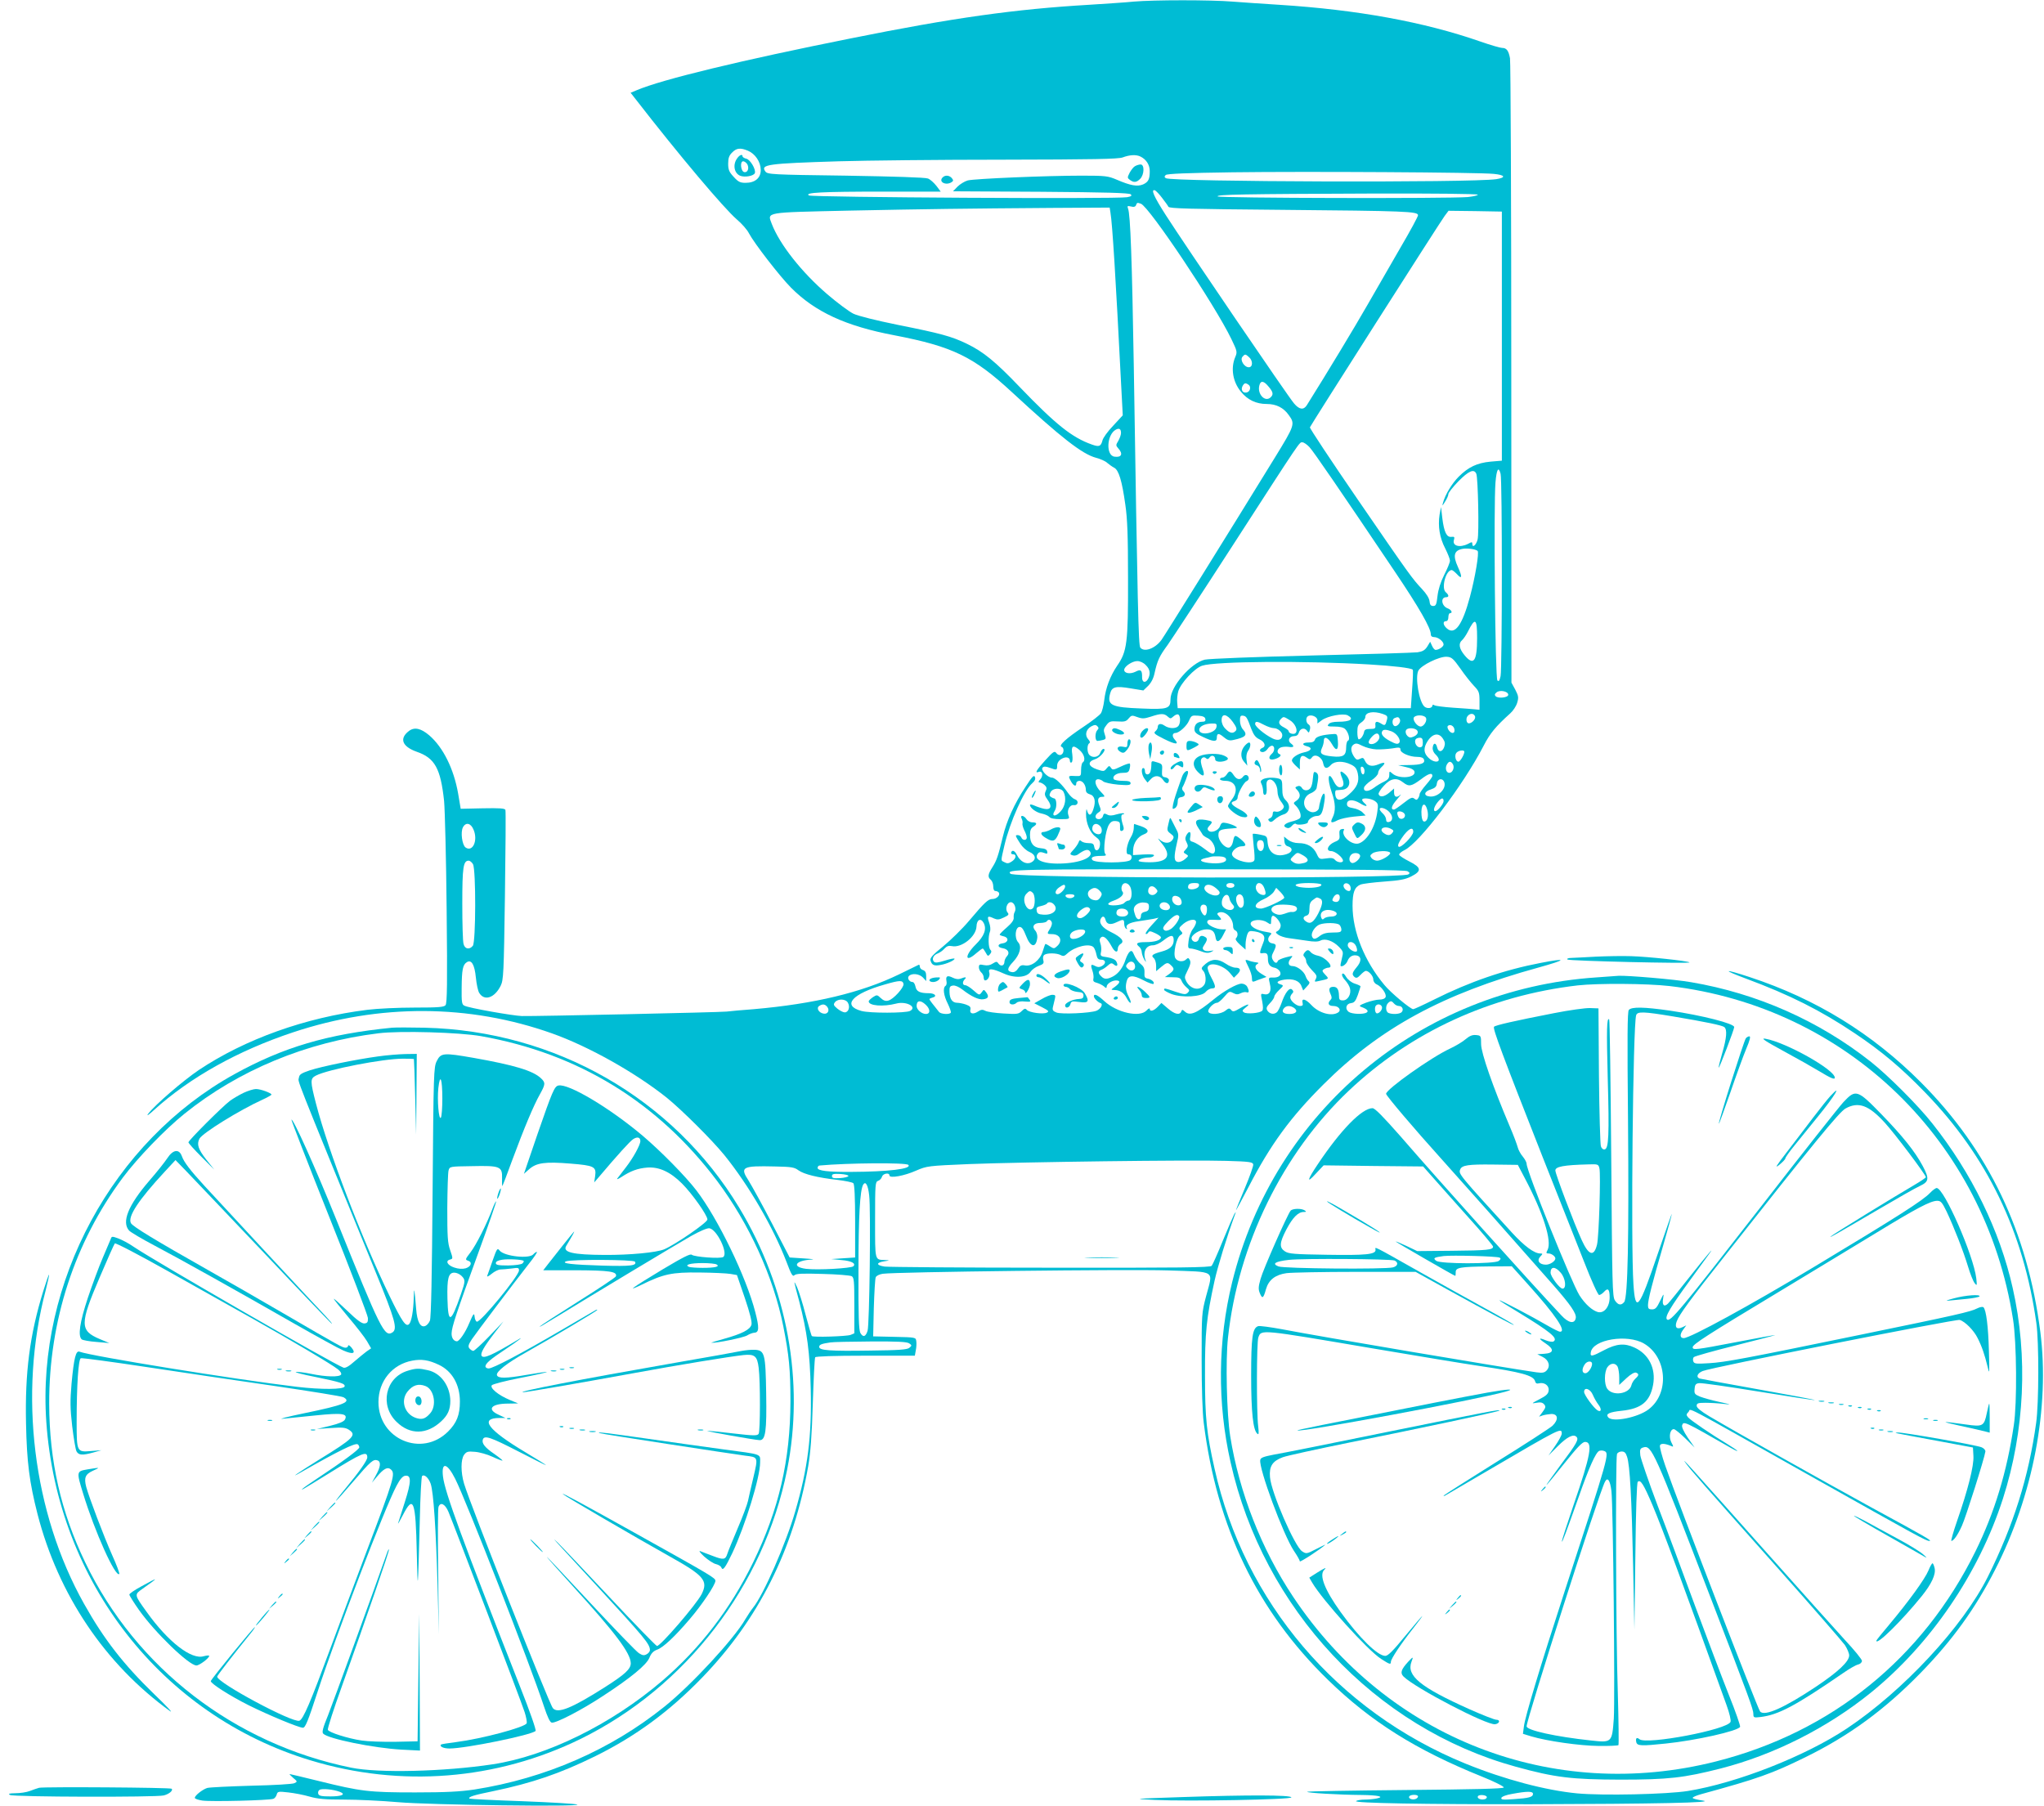 <?xml version="1.0" standalone="no"?>
<!DOCTYPE svg PUBLIC "-//W3C//DTD SVG 20010904//EN"
 "http://www.w3.org/TR/2001/REC-SVG-20010904/DTD/svg10.dtd">
<svg version="1.0" xmlns="http://www.w3.org/2000/svg"
 width="1280pt" height="1131pt" viewBox="0 0 1280 1131"
 preserveAspectRatio="xMidYMid meet">
<g transform="translate(0,1131) scale(0.1,-0.1)"
fill="#00bcd4" stroke="none">
<path d="M7100 11300 c-47 -5 -173 -13 -280 -20 -461 -27 -850 -81 -1495 -211
-680 -136 -1178 -256 -1338 -324 l-38 -16 33 -42 c273 -352 552 -682 632 -751
31 -26 66 -66 76 -87 32 -61 191 -267 263 -340 151 -152 342 -241 649 -299
364 -70 495 -134 735 -356 307 -284 440 -388 527 -411 27 -7 59 -21 70 -32 12
-10 31 -24 43 -30 29 -15 49 -81 70 -231 13 -89 17 -193 17 -465 1 -400 -6
-455 -68 -544 -44 -65 -72 -139 -81 -216 -4 -33 -13 -70 -21 -82 -8 -12 -58
-51 -111 -86 -105 -70 -157 -117 -135 -124 18 -7 15 -43 -4 -50 -10 -4 -22 1
-29 11 -11 15 -19 10 -69 -45 -57 -63 -68 -83 -41 -73 23 9 30 -24 10 -46 -13
-14 -14 -20 -5 -20 7 0 21 -7 31 -16 14 -13 16 -21 7 -39 -8 -18 -6 -29 12
-53 31 -42 21 -66 -22 -57 -18 4 -45 13 -60 20 -16 7 -28 9 -28 4 0 -19 40
-48 74 -54 19 -4 40 -13 47 -21 7 -9 32 -14 70 -14 56 0 58 1 50 23 -12 31 7
68 33 65 28 -4 34 28 7 37 -11 3 -30 21 -42 38 -37 54 -82 97 -101 97 -28 0
-73 49 -59 63 8 8 20 8 44 -1 45 -16 47 -16 47 13 0 15 9 31 25 41 28 18 55
13 55 -11 0 -9 5 -13 10 -10 7 4 8 24 5 50 -9 54 4 63 44 29 31 -26 41 -66 21
-79 -5 -3 -10 -24 -10 -46 0 -39 -1 -40 -32 -39 -49 3 -50 2 -33 -30 17 -32
35 -40 35 -15 0 8 9 15 20 15 21 0 40 -27 40 -58 0 -13 9 -22 24 -26 31 -8 40
-43 23 -93 -13 -42 -29 -46 -39 -11 -4 17 -6 12 -7 -19 -1 -57 25 -119 61
-144 23 -17 29 -27 26 -53 -4 -36 -31 -43 -36 -8 -3 18 -10 22 -36 22 -17 0
-37 5 -44 12 -9 9 -13 7 -18 -8 -4 -10 -18 -31 -32 -46 -23 -25 -24 -28 -7
-34 10 -4 25 -2 34 4 38 28 61 36 73 24 34 -34 -40 -72 -157 -79 -123 -8 -199
21 -165 62 8 10 18 11 37 4 21 -8 24 -6 21 8 -2 13 -14 19 -40 21 -46 4 -68
31 -68 84 0 27 6 41 20 50 27 17 25 28 -5 28 -14 0 -30 9 -37 20 -16 25 -43
28 -30 3 5 -10 7 -23 5 -30 -2 -6 3 -25 11 -42 9 -16 16 -37 16 -46 0 -19 -26
-20 -34 0 -3 8 -13 15 -22 15 -18 0 -18 -1 15 -53 13 -21 38 -44 57 -52 41
-17 46 -50 9 -67 -30 -13 -66 7 -87 48 -13 27 -30 34 -36 15 -2 -6 3 -11 12
-11 24 0 19 -28 -8 -45 -19 -13 -29 -14 -45 -5 -25 13 -25 1 -1 106 34 146
123 345 174 389 16 14 22 26 17 39 -6 15 -17 3 -58 -60 -72 -109 -119 -214
-143 -314 -29 -121 -39 -150 -66 -192 -28 -44 -30 -61 -9 -78 8 -7 15 -25 15
-41 0 -19 5 -29 14 -29 8 0 18 -5 21 -10 10 -16 -14 -40 -40 -40 -27 0 -48
-20 -147 -137 -42 -50 -115 -121 -161 -159 -68 -55 -84 -73 -80 -89 8 -29 23
-36 63 -28 39 6 94 32 87 40 -3 2 -30 -3 -61 -13 -42 -13 -59 -15 -67 -7 -16
16 -4 42 23 52 13 5 32 18 42 30 15 16 27 20 47 16 60 -13 151 59 154 122 1
44 27 57 45 23 20 -38 4 -82 -50 -135 -71 -70 -68 -118 3 -55 19 16 37 30 41
30 3 0 11 -12 19 -26 12 -23 15 -24 27 -9 10 12 10 19 2 27 -13 13 -15 82 -3
113 5 12 3 36 -5 58 -14 40 -9 44 31 25 21 -9 32 -8 61 6 30 14 34 19 24 31
-18 21 -4 65 20 65 22 0 37 -40 24 -62 -5 -7 -7 -23 -6 -34 2 -15 -11 -34 -42
-61 -26 -22 -46 -43 -46 -46 0 -3 12 -8 26 -11 35 -9 28 -40 -9 -44 -32 -4
-32 -25 1 -30 34 -5 48 -29 28 -50 -9 -10 -16 -26 -16 -35 0 -24 -21 -32 -36
-13 -11 16 -14 16 -37 2 -16 -11 -34 -14 -55 -10 -27 6 -32 4 -32 -14 0 -11 7
-25 15 -32 8 -7 15 -21 15 -31 0 -11 4 -19 9 -19 17 0 33 29 26 50 -9 28 18
26 89 -6 71 -32 145 -27 170 11 9 13 31 29 50 36 30 11 35 16 29 37 -3 15 -1
27 8 33 19 12 76 11 101 -2 16 -9 24 -7 42 10 47 44 141 66 165 38 6 -8 14
-28 17 -45 5 -25 12 -32 30 -32 30 0 32 -25 4 -40 -14 -8 -26 -8 -41 0 -28 15
-31 9 -18 -29 6 -17 9 -40 6 -51 -3 -14 2 -20 22 -25 14 -4 34 -14 44 -22 12
-12 17 -13 17 -3 0 18 31 39 58 40 30 0 28 -14 -5 -39 -28 -20 -28 -20 -5 -21
34 0 60 -17 77 -50 9 -17 19 -30 24 -30 5 0 0 17 -10 37 -20 39 -23 63 -13
100 10 37 40 38 105 4 32 -17 61 -27 63 -22 7 11 -13 28 -39 33 -16 3 -20 11
-18 38 1 25 -5 38 -24 53 -14 11 -32 36 -40 55 -11 27 -17 31 -28 22 -8 -6
-19 -28 -26 -48 -16 -51 -45 -89 -79 -107 -37 -19 -55 -19 -74 1 -21 20 -20
33 2 41 9 3 27 15 39 26 19 17 25 18 38 7 20 -17 29 -7 16 18 -7 13 -26 22
-56 27 -44 6 -46 8 -40 34 3 15 1 39 -4 53 -7 20 -6 29 4 38 16 13 39 -7 67
-58 19 -36 38 -42 38 -12 0 10 8 23 18 29 26 15 5 42 -61 74 -56 27 -79 59
-62 86 10 17 22 13 28 -9 7 -29 31 -34 68 -16 43 21 49 20 49 -8 0 -14 5 -28
12 -32 6 -4 8 -3 5 2 -12 21 13 36 74 45 35 5 78 12 94 15 l30 7 -43 -47 c-24
-26 -41 -50 -37 -54 3 -4 10 0 15 7 7 12 14 11 44 -3 20 -9 36 -21 36 -26 0
-18 -39 -30 -94 -30 -57 0 -68 -8 -41 -30 8 -7 15 -22 15 -34 1 -11 8 -32 16
-46 10 -16 13 -18 8 -5 -19 53 1 95 46 95 15 0 44 13 65 30 48 38 65 38 65 2
0 -35 -23 -57 -75 -71 -59 -16 -69 -25 -50 -41 8 -7 15 -28 15 -47 l0 -35 31
26 c36 30 42 31 63 10 22 -21 20 -29 -11 -53 l-28 -20 48 -1 c40 0 49 -4 56
-22 5 -13 19 -31 31 -41 20 -17 21 -21 8 -34 -13 -12 -22 -12 -76 6 -70 24
-72 24 -72 12 0 -4 21 -16 46 -26 67 -25 189 -18 214 13 10 12 28 22 39 22 27
0 26 12 -5 71 -15 26 -24 55 -21 63 13 35 97 12 138 -36 l26 -31 22 22 c25 25
20 41 -13 41 -13 0 -40 11 -60 25 -48 32 -86 32 -126 -1 -28 -24 -30 -28 -15
-44 16 -17 20 -67 7 -86 -27 -41 -83 -32 -112 18 -13 25 -13 31 2 60 24 48 27
63 17 79 -6 11 -11 11 -21 1 -19 -19 -56 -14 -68 8 -15 28 7 128 31 143 16 10
17 13 3 28 -13 15 -12 19 16 43 35 29 80 35 80 11 0 -9 -9 -29 -21 -44 -12
-16 -24 -50 -26 -75 -5 -40 -3 -46 13 -46 10 0 38 -7 61 -16 34 -13 48 -14 66
-6 22 11 22 11 -3 7 -37 -7 -59 9 -42 32 22 33 25 45 11 54 -23 14 -36 10 -42
-12 -7 -25 -40 -22 -45 3 -4 23 53 58 94 58 36 0 50 -14 56 -50 5 -36 25 -31
47 13 l19 37 -24 0 c-38 0 -94 27 -94 45 0 13 9 16 38 15 55 -3 57 -2 37 20
-15 16 -15 20 -3 25 40 15 92 -36 90 -88 0 -10 6 -21 14 -24 16 -6 19 -34 4
-49 -6 -6 3 -20 25 -40 l35 -31 0 33 c0 18 5 45 10 60 9 24 14 26 47 21 55 -9
71 -29 54 -70 -23 -57 -25 -69 -10 -67 32 5 39 -1 39 -34 0 -35 12 -51 44 -57
10 -2 24 -12 30 -21 14 -24 -4 -41 -42 -40 -29 1 -29 0 -20 -39 12 -47 -3 -73
-37 -65 -21 5 -21 4 -11 -44 6 -33 7 -53 0 -60 -15 -15 -97 -22 -114 -10 -13
9 -11 13 10 30 35 27 15 25 -36 -5 -36 -21 -44 -23 -54 -10 -11 13 -16 12 -37
-5 -30 -23 -98 -27 -106 -6 -6 16 32 56 54 56 8 0 28 17 45 37 30 35 33 37 57
24 19 -10 29 -10 47 -1 12 6 28 9 36 6 17 -6 18 8 4 35 -6 11 -21 19 -35 19
-29 0 -112 -47 -175 -99 -105 -86 -148 -105 -179 -77 -16 15 -19 15 -24 1 -10
-24 -41 -17 -84 20 l-40 34 -23 -24 c-25 -26 -50 -33 -50 -13 0 6 -9 2 -20
-10 -43 -46 -186 -14 -265 59 -41 38 -65 49 -65 30 0 -12 25 -38 42 -43 18 -6
1 -37 -26 -48 -41 -15 -218 -23 -250 -11 -23 9 -27 16 -22 36 3 14 9 36 12 50
5 21 3 25 -16 25 -12 0 -42 -12 -67 -27 l-46 -26 49 -25 c39 -20 45 -26 31
-33 -22 -13 -114 0 -127 17 -9 10 -15 9 -32 -8 -19 -19 -29 -20 -113 -15 -51
3 -103 10 -115 17 -17 9 -26 8 -46 -5 -31 -20 -54 -13 -47 13 3 15 -3 22 -28
31 -17 6 -42 11 -54 11 -31 0 -48 23 -49 68 -1 31 2 37 22 40 13 2 37 -8 60
-26 54 -42 100 -64 129 -60 32 4 38 17 19 43 -15 20 -15 20 -29 0 -14 -19 -16
-18 -51 13 -20 18 -43 32 -51 32 -18 0 -20 21 -3 38 14 14 3 15 -27 3 -12 -5
-30 -3 -48 6 -34 17 -46 11 -40 -21 3 -13 0 -27 -6 -30 -18 -12 -12 -60 14
-111 13 -27 22 -52 19 -57 -8 -13 -62 -9 -73 4 -40 49 -61 77 -61 81 0 2 9 7
21 10 30 8 13 27 -24 27 -57 0 -78 11 -84 41 -3 16 -11 29 -18 29 -21 0 -36
25 -23 38 19 19 65 14 88 -10 l20 -22 0 31 c0 23 -6 33 -20 38 -11 3 -20 13
-20 22 0 8 -3 13 -7 11 -5 -2 -60 -29 -123 -60 -235 -114 -531 -185 -910 -218
-69 -5 -145 -12 -170 -15 -47 -5 -1200 -30 -1282 -28 -57 2 -336 51 -360 65
-16 7 -18 23 -17 111 1 115 7 145 32 161 29 19 49 -14 57 -96 4 -40 13 -84 21
-96 32 -53 96 -32 134 44 18 37 20 72 27 564 4 289 6 531 3 538 -4 10 -37 12
-142 10 l-138 -3 -16 95 c-27 155 -94 290 -181 365 -52 44 -92 53 -126 28 -63
-47 -45 -98 48 -131 113 -39 149 -104 171 -308 5 -54 13 -361 16 -681 5 -461
3 -586 -7 -598 -10 -12 -44 -15 -194 -15 -100 0 -233 -6 -296 -14 -388 -48
-766 -184 -1055 -377 -99 -67 -273 -217 -317 -274 -13 -18 2 -8 37 24 224 203
524 371 870 486 541 180 1102 178 1623 -7 230 -82 520 -245 717 -402 96 -78
284 -265 362 -361 152 -188 305 -451 388 -667 30 -80 39 -95 50 -84 10 10 50
12 177 8 89 -2 171 -9 181 -14 15 -8 17 -27 17 -184 l0 -174 -24 -10 c-26 -9
-233 -16 -242 -7 -3 2 -20 62 -39 133 -18 71 -43 149 -54 174 -23 49 -23 47
14 -90 49 -189 67 -322 72 -549 7 -294 -18 -495 -97 -766 -58 -201 -200 -525
-264 -603 -12 -15 -34 -48 -49 -73 -69 -121 -337 -411 -505 -546 -337 -271
-746 -450 -1192 -520 -88 -13 -175 -18 -370 -18 -290 0 -339 6 -602 71 -98 24
-181 44 -184 44 -3 0 7 -11 22 -24 27 -22 27 -24 8 -33 -10 -6 -131 -13 -269
-16 -137 -4 -262 -10 -277 -14 -29 -9 -78 -47 -78 -62 0 -6 21 -13 47 -17 54
-8 419 1 445 11 9 3 18 16 21 27 5 19 11 20 72 13 36 -4 96 -15 133 -26 52
-15 100 -19 217 -19 82 0 233 -7 335 -16 207 -18 1160 -30 1125 -15 -11 5
-166 14 -345 21 -179 6 -327 14 -330 16 -10 11 26 22 149 47 245 51 419 111
637 218 254 125 467 282 671 493 354 366 573 804 664 1323 15 86 23 195 29
395 5 153 11 282 15 288 4 6 117 10 315 10 l309 0 6 34 c4 18 5 44 3 57 -3 24
-4 24 -136 27 l-134 3 4 177 c3 97 8 184 12 193 4 10 24 19 44 22 85 12 1539
29 1787 21 306 -11 282 6 238 -161 -28 -106 -28 -112 -28 -398 0 -180 5 -330
13 -395 82 -655 336 -1180 778 -1610 269 -262 551 -439 962 -605 80 -32 141
-63 139 -69 -3 -8 -182 -12 -615 -16 -335 -3 -613 -8 -616 -11 -7 -7 199 -19
339 -20 104 -1 150 -11 96 -22 -19 -4 -52 -7 -75 -7 -22 0 -47 -4 -54 -9 -21
-13 427 -21 1102 -20 767 2 1160 10 1069 23 -35 5 -63 12 -63 17 0 5 24 15 53
23 355 97 442 128 652 231 275 135 496 297 720 526 200 205 344 404 468 647
239 466 344 1020 284 1491 -80 626 -324 1137 -747 1562 -305 306 -657 523
-1073 660 -164 54 -178 48 -22 -10 272 -101 467 -199 680 -342 166 -111 290
-215 440 -370 390 -402 617 -873 697 -1444 17 -119 16 -503 -1 -625 -47 -340
-142 -642 -303 -965 -157 -313 -529 -714 -883 -950 -260 -173 -687 -341 -995
-391 -131 -21 -534 -30 -694 -15 -197 19 -455 87 -698 186 -804 328 -1386
1012 -1572 1847 -50 223 -60 316 -60 583 -1 268 9 362 60 595 21 93 74 266
128 415 7 19 7 19 -5 1 -6 -11 -38 -85 -71 -165 -32 -79 -64 -151 -70 -158 -8
-11 -197 -13 -1007 -12 -548 0 -1016 4 -1041 7 -54 8 -55 25 -3 33 37 6 37 6
6 8 -66 3 -63 -11 -63 251 0 225 1 239 19 245 10 3 21 15 24 25 5 21 47 29 47
9 0 -20 93 -3 167 30 68 29 72 30 333 41 332 13 1390 27 1610 20 143 -4 165
-7 168 -22 2 -9 -22 -76 -52 -148 -31 -73 -56 -136 -56 -139 0 -3 35 62 78
144 138 267 263 438 471 645 354 353 746 566 1346 731 177 49 184 62 14 29
-230 -44 -445 -118 -669 -230 -66 -33 -125 -60 -130 -60 -17 0 -142 104 -181
152 -124 149 -199 334 -199 495 0 84 12 117 49 133 15 6 81 14 148 19 97 7
132 13 170 32 67 34 65 56 -11 94 -33 17 -62 35 -64 42 -2 6 13 19 33 29 93
44 368 406 496 654 40 78 76 121 167 203 17 15 37 45 43 66 10 33 8 43 -12 82
l-24 44 -1 1935 c0 1064 -4 1953 -8 1975 -9 49 -22 65 -50 65 -11 0 -73 18
-136 40 -353 123 -770 199 -1260 230 -96 6 -228 15 -292 20 -134 11 -493 11
-618 0z m-2416 -934 c45 -19 79 -69 80 -119 1 -51 -35 -82 -95 -82 -34 0 -46
6 -75 38 -28 30 -34 44 -34 82 0 35 6 52 25 70 27 28 51 31 99 11z m2459 -37
c36 -18 57 -52 57 -91 0 -51 -9 -68 -42 -83 -36 -15 -79 -7 -163 29 -56 24
-71 26 -221 26 -219 0 -671 -19 -714 -30 -20 -6 -48 -23 -64 -39 l-28 -29 551
-3 c402 -3 553 -7 562 -16 9 -9 3 -13 -23 -18 -62 -12 -1971 -1 -1992 11 -31
18 77 24 466 24 l359 0 -27 36 c-16 20 -39 41 -53 46 -16 7 -215 13 -515 18
-465 6 -490 8 -503 26 -32 44 11 50 462 64 171 5 632 10 1025 10 568 1 722 4
750 14 45 17 86 19 113 5z m2212 -108 c71 -7 78 -23 15 -33 -150 -23 -2031
-17 -2069 6 -10 6 -10 11 -1 20 8 8 134 13 418 17 454 6 1544 0 1637 -10z
m-2078 -150 c18 -23 36 -48 40 -56 7 -11 130 -14 703 -19 787 -7 860 -10 860
-34 0 -8 -49 -99 -109 -201 -59 -102 -153 -265 -208 -361 -79 -138 -248 -418
-379 -627 -20 -32 -47 -29 -80 10 -34 38 -685 995 -803 1179 -77 120 -96 165
-68 156 6 -3 27 -24 44 -47z m1977 20 c3 -4 -25 -11 -62 -15 -113 -10 -1560
-7 -1567 4 -7 12 153 15 987 18 350 1 639 -2 642 -7z m-2109 -57 c53 -21 462
-632 566 -847 37 -77 38 -81 24 -114 -29 -69 -15 -155 36 -216 42 -52 96 -77
162 -77 59 0 105 -23 138 -70 40 -55 37 -63 -87 -265 -305 -496 -689 -1113
-711 -1143 -40 -54 -107 -78 -132 -48 -12 14 -17 249 -41 1766 -11 656 -21
947 -36 984 -6 16 -4 18 18 13 18 -5 28 -2 32 8 6 17 8 17 31 9z m-191 -56
c12 -70 33 -410 66 -1061 l11 -208 -60 -65 c-34 -35 -64 -77 -67 -92 -10 -38
-21 -42 -66 -26 -125 44 -226 125 -453 361 -152 159 -227 220 -330 270 -97 47
-165 65 -430 118 -138 28 -250 56 -280 70 -27 13 -101 68 -164 122 -160 137
-299 313 -348 441 -28 75 -50 71 483 83 497 10 715 13 1281 17 l352 2 5 -32z
m2451 -773 l0 -780 -71 -6 c-84 -8 -139 -34 -199 -94 -42 -42 -85 -112 -99
-165 -6 -21 -4 -20 13 8 12 18 21 39 21 48 0 8 28 44 63 80 64 65 98 80 112
47 11 -28 18 -374 8 -412 -9 -35 -33 -55 -33 -27 0 13 -3 13 -27 0 -52 -26
-100 -13 -88 25 5 18 3 21 -16 19 -30 -4 -46 30 -57 118 l-8 69 -9 -48 c-11
-72 0 -144 35 -211 16 -32 30 -67 30 -77 0 -11 -16 -50 -36 -89 -23 -46 -37
-91 -42 -132 -6 -54 -10 -63 -27 -63 -15 0 -21 8 -23 30 -2 19 -20 47 -46 75
-62 66 -75 83 -405 564 -166 242 -300 444 -298 450 7 17 816 1287 844 1324
l24 32 167 -2 167 -3 0 -780z m-1583 -132 c25 -22 24 -63 -2 -63 -28 0 -56 45
-40 65 16 19 19 19 42 -2z m122 -184 c30 -35 32 -51 11 -69 -34 -29 -82 22
-69 75 8 33 27 32 58 -6z m-126 12 c19 -12 11 -45 -12 -49 -24 -5 -37 17 -25
40 11 20 18 22 37 9z m-798 -303 c0 -11 -8 -33 -17 -49 -16 -26 -16 -29 0 -47
31 -34 21 -58 -23 -52 -56 6 -50 137 7 169 22 12 33 5 33 -21z m1180 -88 c27
-29 189 -266 535 -780 151 -224 225 -353 225 -392 0 -12 8 -18 22 -18 24 0 58
-27 58 -46 0 -14 -30 -34 -50 -34 -6 0 -16 11 -22 25 l-12 26 -18 -30 c-15
-23 -29 -31 -61 -36 -23 -3 -321 -12 -662 -20 -365 -9 -640 -20 -670 -26 -86
-20 -215 -168 -215 -248 0 -59 -17 -65 -180 -58 -191 7 -218 20 -198 94 11 42
34 48 129 32 l79 -13 29 28 c19 19 34 46 41 80 18 81 30 106 82 177 26 37 212
320 412 630 432 669 412 639 432 639 9 0 29 -14 44 -30z m1197 -167 c11 -38
10 -1218 0 -1267 -7 -30 -11 -36 -20 -27 -14 14 -24 1092 -12 1239 7 84 19
104 32 55z m-144 -483 c11 -10 -15 -165 -48 -288 -48 -179 -95 -242 -145 -197
-24 21 -26 45 -5 45 9 0 15 9 15 25 0 14 5 25 10 25 19 0 10 21 -14 30 -39 14
-47 70 -10 70 19 0 18 14 -2 31 -30 25 0 139 37 139 5 0 20 -12 34 -27 31 -34
33 -16 5 46 -33 72 -25 104 30 114 29 5 81 -2 93 -13z m-3 -545 c0 -148 -22
-177 -79 -108 -34 41 -39 74 -15 94 8 7 25 31 36 53 46 92 58 84 58 -39z
m-104 -193 c28 -41 67 -89 85 -108 30 -31 34 -41 34 -92 l0 -57 -30 3 c-16 2
-77 6 -135 10 -58 4 -111 11 -117 15 -7 5 -13 4 -13 -1 0 -18 -33 -22 -50 -7
-34 31 -59 183 -38 225 18 34 132 90 178 87 30 -2 40 -10 86 -75z m-1971 23
c27 -26 31 -54 15 -86 -16 -29 -39 -24 -38 10 1 44 -8 52 -42 34 -33 -16 -70
-10 -70 12 0 21 50 55 82 55 17 0 39 -10 53 -25z m1398 4 c152 -9 264 -22 274
-33 3 -2 1 -57 -4 -123 l-8 -118 -730 0 -730 0 -3 35 c-2 19 1 52 7 72 16 51
102 144 149 159 84 28 640 32 1045 8z m872 -190 c0 -18 -63 -25 -79 -9 -8 8
-6 15 7 25 22 16 72 5 72 -16z m-786 -120 c29 -10 32 -15 26 -38 -9 -35 -13
-37 -35 -23 -29 18 -40 15 -37 -10 2 -20 -3 -23 -33 -23 -27 0 -36 -5 -38 -20
-5 -23 -21 -45 -33 -45 -5 0 -9 20 -9 45 0 36 4 47 25 61 14 9 25 24 25 34 0
30 51 39 109 19z m-1347 -16 c17 -15 19 -15 37 1 11 10 25 15 30 11 15 -9 14
-58 -1 -73 -17 -17 -59 -15 -86 4 -23 16 -42 12 -42 -10 0 -8 -7 -19 -15 -26
-13 -11 -5 -18 55 -48 72 -36 97 -37 66 -3 -18 19 -15 41 6 41 22 0 71 45 84
77 14 32 17 34 57 31 30 -2 43 -8 45 -20 3 -13 -3 -18 -20 -18 -30 0 -48 -17
-48 -47 0 -19 11 -29 53 -48 63 -30 87 -32 87 -7 0 31 11 33 43 6 24 -20 36
-24 61 -18 78 17 91 31 59 67 -10 10 -18 35 -18 53 0 28 3 34 19 32 21 -3 25
-10 52 -83 15 -38 27 -54 51 -65 34 -16 43 -44 18 -54 -21 -8 -19 -26 3 -26 9
0 23 9 30 20 7 11 19 20 27 20 19 0 19 -34 0 -50 -26 -22 -19 -43 13 -35 33 8
52 26 35 32 -19 7 -16 31 5 41 9 5 32 7 50 5 35 -6 41 3 15 22 -22 17 -10 45
21 45 15 0 25 7 29 20 7 28 35 36 51 15 12 -17 13 -16 19 6 4 15 1 26 -8 32
-17 9 -20 43 -4 52 20 13 59 -4 59 -25 l0 -21 28 21 c36 26 134 45 162 30 42
-23 16 -40 -60 -40 -30 0 -52 -5 -60 -15 -11 -13 -6 -15 38 -15 33 0 56 -6 66
-16 21 -21 32 -67 18 -72 -7 -2 -12 -21 -12 -42 0 -52 -18 -64 -87 -57 -68 7
-81 17 -65 52 7 14 12 35 12 45 0 33 27 22 51 -20 27 -48 42 -40 37 21 -3 40
-5 44 -28 42 -69 -4 -110 -16 -115 -34 -5 -14 -16 -19 -41 -19 -40 0 -45 -15
-8 -24 36 -9 25 -29 -21 -38 -39 -9 -75 -33 -75 -51 0 -5 11 -20 25 -33 l25
-23 0 39 c0 46 12 57 42 36 19 -14 23 -14 34 1 18 26 63 2 70 -37 7 -35 23
-38 49 -10 23 25 77 26 125 2 27 -13 36 -25 43 -57 10 -51 -4 -85 -55 -130
-48 -44 -81 -44 -86 -2 -2 15 0 27 5 28 4 0 21 2 36 3 51 3 63 57 22 96 -32
30 -39 22 -21 -21 16 -40 11 -59 -15 -59 -12 0 -25 13 -36 35 -35 74 -45 24
-13 -68 24 -68 25 -118 5 -157 -17 -34 -9 -38 33 -16 16 8 61 18 101 22 l73 7
-20 20 c-11 11 -38 23 -59 26 -29 5 -38 11 -38 26 0 29 38 31 81 5 36 -23 56
-23 29 0 -8 7 -15 16 -15 21 0 15 54 10 79 -7 21 -15 23 -22 16 -68 -12 -92
-61 -177 -113 -197 -44 -17 -118 47 -96 83 4 6 -2 8 -12 6 -15 -3 -18 -11 -16
-35 3 -28 -1 -34 -31 -46 -43 -19 -57 -57 -21 -57 25 0 74 -40 74 -60 0 -16
-36 -12 -50 5 -10 12 -24 14 -56 9 -41 -6 -43 -5 -59 30 -21 44 -59 66 -113
66 -24 0 -49 8 -65 20 l-26 21 2 -28 c1 -18 9 -30 22 -33 34 -10 30 -37 -8
-49 -67 -22 -113 7 -119 74 -3 38 -5 40 -46 48 -24 5 -45 7 -47 5 -1 -2 2 -37
6 -78 5 -41 7 -81 4 -87 -11 -31 -125 -4 -139 32 -8 21 28 55 59 55 33 0 32
13 -6 45 -36 29 -39 28 -48 -17 -4 -19 -14 -34 -24 -36 -26 -5 -67 42 -67 77
0 33 10 38 85 43 35 3 38 4 20 14 -11 7 -35 15 -52 19 -29 6 -34 4 -43 -19
-10 -28 -55 -45 -72 -28 -9 9 -7 17 5 30 24 26 22 29 -23 37 -61 10 -75 -7
-45 -51 13 -19 25 -38 27 -42 2 -4 16 -14 33 -22 33 -17 56 -73 37 -92 -8 -8
-24 -2 -59 26 -26 20 -58 39 -71 43 -20 5 -23 10 -18 34 6 34 -8 38 -25 8 -8
-16 -8 -27 2 -45 10 -20 10 -27 -5 -43 -17 -18 -17 -20 1 -30 17 -10 17 -12
-6 -31 -13 -12 -34 -20 -45 -18 -25 4 -26 31 -6 118 12 48 11 59 -3 85 -9 17
-21 41 -28 55 -12 25 -12 24 -22 -19 -10 -40 -9 -45 14 -62 20 -15 22 -21 13
-36 -17 -27 -52 -28 -82 -1 -15 14 -11 5 11 -21 67 -80 41 -121 -75 -121 -38
0 -68 4 -68 9 0 10 34 21 67 21 12 0 25 5 29 11 5 8 -14 10 -62 8 l-69 -4 1
33 c2 43 29 82 65 96 39 14 33 35 -16 52 -22 7 -41 14 -42 14 -2 0 -3 -12 -3
-26 0 -15 -8 -41 -19 -58 -25 -42 -35 -106 -16 -106 21 0 28 -19 15 -35 -17
-21 -222 -21 -239 -1 -14 17 5 26 56 26 29 0 33 3 24 13 -15 19 2 150 24 183
12 19 23 24 43 22 23 -3 27 -7 26 -35 -1 -24 2 -30 13 -26 10 4 12 13 8 27
-16 48 -17 76 -4 76 7 0 10 3 7 6 -3 3 -24 0 -46 -6 -28 -9 -45 -9 -59 -1 -17
9 -22 7 -26 -9 -3 -12 -14 -20 -26 -20 -26 0 -28 26 -2 42 16 10 17 15 6 42
-15 38 -10 56 18 56 19 0 18 3 -11 33 -35 36 -43 77 -15 77 9 0 24 -6 32 -14
9 -7 51 -16 94 -20 64 -5 77 -3 77 9 0 11 -12 15 -49 15 -28 0 -53 5 -56 10
-12 19 17 40 55 40 32 0 39 4 44 26 4 15 4 29 1 32 -3 3 -28 -5 -57 -19 -46
-22 -52 -22 -61 -7 -10 14 -12 14 -27 -4 -16 -20 -19 -20 -61 -6 -56 19 -61
48 -10 64 32 10 75 64 51 64 -6 0 -15 -11 -20 -25 -10 -27 -47 -34 -68 -13
-15 15 -16 64 -1 73 7 5 5 13 -6 25 -23 25 -15 61 17 80 22 12 30 12 40 2 9
-9 9 -15 0 -24 -16 -16 -16 -68 1 -68 6 0 22 3 34 6 19 5 20 9 11 36 -9 25 -7
34 10 56 18 24 25 27 71 24 43 -3 54 0 69 19 17 20 21 21 55 8 31 -11 43 -10
84 3 63 21 83 21 105 1z m1925 1 c6 -16 -19 -44 -39 -44 -15 0 -20 30 -8 45
16 20 39 19 47 -1z m-1517 -35 c23 -32 27 -45 19 -55 -17 -20 -37 -17 -64 11
-16 15 -25 36 -25 55 0 45 33 40 70 -11z m1208 28 c13 -16 -10 -57 -32 -57
-20 0 -49 37 -43 55 8 19 60 20 75 2z m-851 -17 c33 -20 53 -64 36 -81 -11
-11 -43 -2 -43 12 0 5 -13 15 -30 24 -32 16 -38 33 -18 53 16 16 17 15 55 -8z
m690 4 c7 -19 -20 -49 -36 -40 -15 10 -14 43 2 49 21 9 27 7 34 -9z m-850 -34
c21 -11 48 -20 60 -20 24 0 53 -24 53 -44 0 -29 -27 -38 -62 -20 -50 25 -108
74 -108 90 0 19 13 18 57 -6z m-299 -12 c-6 -42 -108 -58 -108 -18 0 21 34 38
78 39 29 1 33 -2 30 -21z m1490 -16 c2 -14 -2 -22 -12 -22 -17 0 -39 34 -29
44 14 13 38 0 41 -22z m-230 -14 c2 -11 -6 -22 -23 -30 -21 -9 -29 -9 -42 4
-9 9 -13 24 -9 33 8 23 70 17 74 -7z m-164 2 c34 -13 63 -57 47 -73 -9 -9 -22
-6 -56 12 -43 23 -60 44 -49 62 7 12 26 11 58 -1z m-76 -32 c4 -20 -24 -48
-49 -48 -25 0 -24 18 3 47 24 25 41 26 46 1z m398 -14 c13 -19 15 -32 8 -52
-12 -33 -36 -35 -44 -4 -7 32 -24 33 -28 1 -2 -15 5 -32 18 -44 11 -10 20 -24
20 -32 0 -21 -39 -15 -65 12 -27 26 -31 54 -14 88 32 62 77 75 105 31z m-126
-24 c0 -23 -5 -30 -19 -30 -20 0 -37 32 -26 50 3 5 15 10 26 10 14 0 19 -7 19
-30z m-291 -43 c25 -1 70 2 99 6 45 8 52 7 52 -8 0 -20 57 -45 105 -45 23 0
38 -5 42 -16 9 -24 -15 -34 -92 -35 l-70 -1 50 -12 c33 -7 51 -17 53 -29 8
-39 -99 -47 -139 -11 -18 16 -19 16 -19 -9 0 -20 -8 -30 -32 -42 -18 -8 -48
-26 -66 -40 -35 -25 -65 -24 -60 3 2 9 22 29 46 45 23 15 42 36 42 46 0 10 9
26 20 36 31 28 24 36 -16 19 -43 -18 -71 -11 -86 21 -9 20 -14 22 -31 13 -16
-8 -23 -7 -34 8 -24 33 -28 66 -8 80 15 11 24 10 57 -7 22 -11 61 -21 87 -22z
m551 -15 c0 -18 -26 -62 -37 -62 -17 0 -26 39 -13 55 13 16 50 21 50 7z m-71
-79 c11 -21 -3 -53 -23 -53 -19 0 -28 28 -16 51 13 24 26 24 39 2z m-554 -41
c0 -31 -19 -28 -23 4 -3 18 0 25 10 22 7 -3 13 -14 13 -26z m425 -32 c0 -5
-18 -30 -40 -55 -22 -25 -40 -52 -40 -58 0 -7 -4 -18 -9 -26 -8 -12 -12 -12
-25 -2 -12 10 -23 6 -66 -28 -29 -23 -56 -41 -60 -41 -23 0 -17 23 17 62 20
24 31 37 23 31 -23 -21 -40 -15 -40 13 l0 26 -31 -27 c-32 -26 -59 -30 -66 -8
-2 6 12 30 33 52 42 47 80 54 121 21 36 -28 51 -25 112 20 48 37 71 43 71 20z
m75 -40 c13 -41 -42 -94 -92 -88 -40 4 -36 31 7 44 27 9 36 18 38 38 4 31 37
36 47 6z m-2385 -59 c19 -37 12 -89 -18 -122 -33 -37 -61 -33 -36 5 14 23 11
76 -5 76 -3 0 -12 4 -20 9 -10 7 -11 13 -2 30 15 28 66 29 81 2z m2380 -58 c0
-17 -37 -63 -52 -63 -15 0 -8 27 13 54 23 30 39 34 39 9z m-102 -55 c10 -38 1
-73 -19 -73 -9 0 -15 14 -17 39 -6 68 20 93 36 34z m-239 -12 c26 -27 25 -59
-2 -64 -11 -2 -17 3 -17 16 0 10 -9 27 -20 37 -11 10 -20 22 -20 27 0 17 37 7
59 -16z m99 -19 c4 -22 -27 -35 -39 -16 -5 8 -9 20 -9 27 0 20 44 10 48 -11z
m-5832 -94 c28 -67 -6 -142 -51 -110 -21 16 -32 96 -16 126 18 34 50 27 67
-16z m3922 25 c16 -16 15 -45 0 -51 -20 -7 -48 12 -48 32 0 31 25 42 48 19z
m1823 -19 c16 -8 18 -13 8 -25 -14 -18 -30 -18 -54 -1 -35 26 4 49 46 26z
m139 -18 c0 -26 -79 -106 -92 -93 -7 7 0 25 21 55 39 57 71 74 71 38z m-935
-86 c0 -39 -31 -48 -41 -11 -7 30 2 48 24 44 11 -2 17 -13 17 -33z m790 -45
c8 -12 -53 -50 -81 -50 -12 0 -28 7 -35 16 -11 14 -10 18 6 30 22 16 101 19
110 4z m-544 -17 c35 -21 37 -38 7 -47 -35 -9 -53 -7 -73 7 -17 13 -17 15 3
35 26 26 26 26 63 5z m356 0 c6 -17 -34 -54 -52 -47 -18 7 -20 35 -3 52 15 15
50 12 55 -5z m-839 -24 c4 -21 -45 -31 -110 -23 -53 7 -63 20 -20 30 15 3 32
7 37 9 6 2 28 3 50 2 28 -1 41 -7 43 -18z m-4716 -31 c19 -34 18 -488 -1 -511
-21 -26 -50 -21 -58 11 -5 15 -8 128 -8 252 0 230 6 270 40 270 8 0 20 -10 27
-22z m5852 -44 c15 -9 16 -13 5 -20 -46 -28 -2462 -25 -2491 4 -28 28 14 29
1357 28 795 -1 1115 -4 1129 -12z m-1732 -109 c10 -37 2 -75 -16 -75 -7 0 -19
-7 -26 -15 -14 -16 -100 -21 -100 -6 0 5 14 14 32 20 46 16 71 41 57 57 -6 7
-8 23 -4 34 10 32 47 22 57 -15z m426 18 c-4 -23 -68 -32 -68 -10 0 20 10 27
42 27 23 0 29 -4 26 -17z m222 2 c0 -9 -9 -15 -25 -15 -16 0 -25 6 -25 15 0 9
9 15 25 15 16 0 25 -6 25 -15z m187 -16 c15 -38 10 -49 -17 -42 -25 7 -42 36
-34 57 10 27 39 18 51 -15z m357 22 c7 -11 -28 -21 -79 -21 -22 0 -50 3 -62 6
-43 12 -11 24 62 24 41 0 76 -4 79 -9z m184 -19 c2 -14 -2 -22 -11 -22 -19 0
-40 26 -32 40 11 18 40 6 43 -18z m-1788 6 c0 -16 -31 -48 -47 -48 -21 0 -15
26 10 43 27 19 37 21 37 5z m947 -12 c22 -19 25 -27 16 -37 -23 -23 -101 15
-90 45 9 23 42 20 74 -8z m-377 -2 c11 -12 11 -18 -2 -30 -18 -18 -48 -8 -48
15 0 33 28 42 50 15z m-356 -10 c19 -19 20 -25 3 -49 -10 -13 -21 -16 -40 -11
-34 8 -46 45 -21 63 23 17 39 16 58 -3z m1158 -47 c-6 -14 -121 -67 -145 -67
-52 0 -42 34 19 60 23 10 50 30 60 44 l16 26 27 -27 c15 -16 25 -31 23 -36z
m-1574 31 c15 -15 16 -80 0 -96 -33 -33 -75 53 -42 89 20 22 26 23 42 7z m260
-20 c-3 -7 -15 -13 -28 -13 -13 0 -25 6 -27 13 -3 8 6 12 27 12 21 0 30 -4 28
-12z m971 -14 c1 -10 10 -27 19 -37 12 -13 13 -20 4 -29 -18 -18 -66 2 -70 29
-7 48 38 84 47 37z m87 2 c8 -34 1 -61 -16 -61 -17 0 -36 46 -27 69 10 24 36
19 43 -8z m604 5 c0 -24 -15 -35 -36 -27 -12 4 -13 10 -4 26 14 26 40 26 40 1z
m-1002 -3 c7 -7 12 -20 12 -30 0 -21 -30 -24 -48 -6 -18 18 -15 48 6 48 10 0
23 -5 30 -12z m876 -4 c23 -9 20 -37 -9 -95 -28 -53 -48 -68 -73 -52 -24 15
-25 31 -3 38 17 5 21 15 21 45 0 29 6 43 22 54 26 19 22 18 42 10z m-1666 -36
c34 -34 -3 -71 -66 -66 -30 2 -38 7 -40 26 -3 18 2 23 27 28 18 4 34 11 37 15
7 13 28 11 42 -3z m597 -18 c0 -18 -6 -26 -25 -30 -16 -3 -25 -12 -25 -24 0
-30 -24 -31 -35 -1 -5 14 -10 32 -10 40 0 25 31 46 64 43 26 -2 31 -7 31 -28z
m125 15 c14 -17 5 -35 -18 -35 -27 0 -45 17 -39 34 8 20 41 21 57 1z m238 -39
c-4 -36 -18 -39 -35 -5 -14 27 0 51 23 42 10 -4 14 -16 12 -37z m554 28 c23
-14 4 -40 -25 -35 -5 1 -24 -4 -42 -11 -27 -9 -40 -9 -60 0 -35 16 -29 45 10
54 30 6 101 2 117 -8z m-1286 -16 c8 -13 -39 -58 -61 -58 -27 0 -28 23 -1 47
30 25 51 29 62 11z m231 -9 c18 -18 3 -39 -27 -39 -32 0 -45 13 -36 35 6 18
47 20 63 4z m1297 -5 c29 -11 18 -34 -17 -34 -18 0 -38 -5 -45 -12 -9 -9 -13
-7 -18 5 -15 39 28 61 80 41z m-970 -32 c8 -14 -32 -72 -59 -84 -19 -9 -28 -9
-37 0 -9 9 -3 21 27 52 38 39 59 48 69 32z m636 -58 c0 -13 -8 -27 -17 -33
-17 -9 -17 -11 2 -25 11 -8 40 -18 65 -21 25 -3 75 -11 112 -16 48 -8 72 -7
88 1 29 15 78 -2 115 -40 28 -29 28 -33 18 -73 -6 -23 -10 -44 -8 -46 9 -9 36
10 44 32 11 28 35 40 62 32 26 -9 24 -38 -6 -73 -28 -34 -31 -45 -12 -61 11
-8 19 -5 37 14 13 14 28 25 33 25 19 0 47 -33 47 -54 0 -12 9 -26 22 -31 30
-14 62 -60 55 -79 -4 -10 -19 -16 -39 -16 -18 0 -55 -9 -83 -19 -42 -16 -47
-21 -30 -27 36 -13 48 -26 33 -35 -20 -13 -92 -10 -112 4 -25 19 -17 51 14 55
21 2 29 13 43 51 9 27 17 51 17 54 0 3 -16 11 -36 17 -21 7 -43 24 -54 42 -11
19 -20 26 -25 18 -4 -7 4 -23 18 -38 14 -15 28 -38 31 -52 9 -36 -14 -75 -44
-75 -21 0 -25 5 -25 30 -1 38 -11 55 -35 55 -26 0 -32 -14 -18 -45 9 -19 9
-28 0 -37 -21 -21 -13 -38 18 -38 34 0 52 -26 29 -41 -41 -26 -120 -3 -166 46
-36 39 -64 47 -56 15 4 -15 0 -20 -16 -20 -23 0 -61 33 -61 53 0 7 5 18 12 25
9 9 9 15 -1 25 -16 16 -44 -20 -66 -85 -9 -25 -22 -52 -30 -58 -18 -15 -45
-10 -59 12 -8 14 -5 23 17 46 15 15 27 34 27 41 0 7 14 26 30 41 29 27 29 29
10 35 -33 10 -23 23 23 30 54 8 95 -7 107 -41 l11 -27 22 24 c18 18 21 27 12
34 -7 6 -15 20 -19 32 -10 30 -53 63 -82 63 -28 0 -32 25 -9 50 14 16 12 16
-32 5 -26 -7 -49 -17 -51 -23 -6 -18 -20 -14 -32 8 -8 15 -7 27 5 49 20 40 19
49 -7 53 -28 4 -35 30 -14 51 13 13 11 15 -26 21 -57 9 -100 33 -96 54 4 24
70 28 102 6 25 -16 26 -16 26 8 0 14 3 28 7 31 11 12 53 -35 53 -59z m-1434
21 c4 -8 -1 -26 -10 -40 -21 -33 -21 -35 12 -35 51 0 69 -42 32 -75 -18 -17
-21 -17 -46 -1 -14 10 -27 16 -28 14 -2 -2 -9 -23 -17 -48 -17 -54 -69 -94
-111 -86 -20 4 -30 0 -43 -20 -10 -16 -24 -24 -37 -22 -34 5 -32 24 6 64 43
46 56 96 32 123 -25 27 -18 96 9 96 14 0 24 -14 40 -55 28 -74 63 -80 71 -11
1 14 -4 34 -13 43 -23 26 -9 48 31 48 19 0 38 5 41 10 9 15 25 12 31 -5z
m1802 -17 c7 -7 12 -20 12 -30 0 -15 -9 -18 -54 -18 -38 0 -60 -6 -79 -20 -31
-24 -43 -25 -51 -4 -8 21 18 62 47 74 33 13 111 12 125 -2z m-1594 -36 c11
-19 -36 -52 -73 -52 -29 0 -27 34 2 48 27 13 64 15 71 4z m1698 -97 c6 -14 8
-28 5 -32 -13 -12 -57 16 -57 37 0 30 38 26 52 -5z m-1384 -123 c4 -28 -24
-40 -45 -19 -14 13 -14 19 -3 32 18 22 44 15 48 -13z m-1450 -114 c4 -22 -64
-97 -95 -104 -17 -5 -31 0 -48 16 -22 21 -24 21 -49 5 -14 -10 -26 -21 -26
-26 0 -28 91 -35 172 -14 63 17 134 -21 87 -46 -27 -14 -252 -15 -305 0 -124
34 -58 108 148 166 93 27 111 27 116 3z m-348 -118 c15 -27 3 -60 -20 -60 -10
0 -31 11 -47 24 -24 20 -25 26 -14 40 19 23 68 21 81 -4z m487 -12 c30 -28 30
-58 1 -58 -26 0 -58 27 -58 50 0 36 24 39 57 8z m2933 7 c7 -8 20 -15 30 -15
22 0 32 -24 17 -39 -12 -12 -56 -15 -81 -5 -19 7 -21 45 -4 62 16 16 23 15 38
-3z m-3550 -20 c17 -21 5 -47 -21 -43 -31 4 -49 35 -29 48 21 14 36 12 50 -5z
m3474 0 c6 -17 -21 -48 -35 -40 -10 7 -12 39 -2 48 11 12 31 8 37 -8z m-549
-8 c25 -19 11 -37 -30 -37 -39 0 -52 14 -35 35 15 19 41 19 65 2z m-2417 -982
c25 -25 -124 -43 -359 -44 -143 -1 -209 7 -209 25 0 8 6 15 13 15 173 16 541
19 555 4z m-688 -34 c35 -25 120 -46 244 -60 49 -6 94 -15 100 -21 7 -7 11
-89 11 -238 l0 -227 -75 -5 -75 -5 63 -6 c64 -5 94 -21 76 -39 -13 -13 -226
-25 -297 -16 -92 12 -66 53 36 58 23 1 2 4 -48 7 l-90 6 -110 212 c-60 116
-127 237 -147 269 -56 86 -42 94 165 89 103 -2 122 -5 147 -24z m313 -36 c-2
-5 -25 -11 -53 -13 -40 -2 -50 0 -50 13 0 13 10 15 53 13 28 -2 51 -7 50 -13z
m130 -121 c11 -86 2 -809 -10 -848 -12 -38 -28 -43 -45 -14 -10 18 -13 104
-12 393 0 338 9 503 30 537 15 23 30 -4 37 -68z m251 -927 c17 -12 17 -14 0
-28 -13 -11 -65 -15 -247 -17 -251 -4 -317 1 -317 23 0 14 14 20 70 28 14 3
127 5 251 6 171 1 229 -2 243 -12z m-3567 -2808 c42 -16 15 -29 -58 -29 -55 0
-71 3 -76 16 -3 9 0 20 8 25 15 10 86 3 126 -12z m7473 -13 c0 -20 -25 -27
-119 -33 -69 -5 -83 -4 -79 8 3 8 31 19 69 25 92 17 129 17 129 0z m-720 -16
c0 -6 -7 -13 -15 -16 -20 -8 -48 3 -40 16 8 13 55 13 55 0z m431 -5 c0 -5 -7
-12 -16 -13 -23 -5 -47 6 -40 19 8 13 56 8 56 -6z"/>
<path d="M4616 10318 c-29 -40 -18 -94 20 -109 29 -11 84 -1 91 17 8 22 -28
84 -53 90 -13 3 -24 10 -24 15 0 16 -19 9 -34 -13z m64 -37 c13 -25 2 -53 -19
-49 -22 4 -29 68 -7 68 8 0 20 -9 26 -19z"/>
<path d="M7107 10269 c-9 -5 -24 -24 -33 -41 -15 -30 -15 -32 2 -45 25 -18 41
-16 64 7 26 26 28 90 3 90 -10 0 -26 -5 -36 -11z"/>
<path d="M5903 10199 c-28 -28 20 -53 56 -30 12 8 12 12 2 25 -16 19 -42 21
-58 5z"/>
<path d="M6965 6741 c-7 -12 26 -31 54 -31 29 0 26 14 -4 28 -31 14 -42 15
-50 3z"/>
<path d="M7156 6734 c-18 -17 -21 -44 -7 -44 11 0 41 39 41 52 0 13 -18 9 -34
-8z"/>
<path d="M7060 6654 c0 -24 -3 -26 -30 -20 -35 7 -43 -17 -11 -34 16 -8 23 -5
40 16 22 28 28 64 11 64 -5 0 -10 -12 -10 -26z"/>
<path d="M7430 6640 c0 -35 3 -35 49 -11 33 18 34 19 13 30 -11 6 -30 11 -41
11 -17 0 -21 -6 -21 -30z"/>
<path d="M7194 6647 c-3 -10 -3 -34 1 -55 l8 -37 8 45 c9 45 -4 80 -17 47z"/>
<path d="M7797 6642 c-29 -31 -31 -75 -7 -102 l21 -25 -5 37 c-3 22 1 43 9 55
16 20 20 53 7 53 -5 0 -16 -8 -25 -18z"/>
<path d="M7265 6601 c-6 -11 9 -23 19 -14 9 9 7 23 -3 23 -6 0 -12 -4 -16 -9z"/>
<path d="M7350 6585 c0 -8 2 -15 4 -15 2 0 12 -3 20 -6 12 -4 15 -2 10 9 -8
21 -34 30 -34 12z"/>
<path d="M7514 6576 c-46 -20 -51 -61 -13 -100 34 -35 47 -28 31 17 -7 19 -12
41 -12 50 0 21 19 32 33 18 7 -7 14 -6 22 6 13 18 35 10 35 -13 0 -15 35 -19
64 -8 23 9 20 19 -9 32 -34 16 -113 14 -151 -2z"/>
<path d="M7210 6519 c0 -15 -3 -34 -6 -43 -9 -23 -34 -20 -34 4 0 11 -4 20
-10 20 -16 0 -11 -43 8 -68 l18 -23 19 20 c25 29 59 26 79 -4 17 -26 36 -26
36 0 0 7 -10 15 -22 17 -20 3 -23 8 -21 43 3 38 1 41 -32 51 -34 11 -35 10
-35 -17z"/>
<path d="M7372 6535 c-32 -17 -47 -33 -39 -42 4 -3 14 2 21 13 13 16 18 17 35
6 18 -11 21 -10 21 7 0 26 -10 30 -38 16z"/>
<path d="M7857 6536 c-3 -8 2 -16 14 -19 11 -3 19 -14 20 -29 0 -12 3 -17 6
-10 6 15 -16 72 -27 72 -4 0 -10 -6 -13 -14z"/>
<path d="M8010 6491 c0 -17 5 -33 10 -36 6 -4 10 8 10 29 0 20 -4 36 -10 36
-5 0 -10 -13 -10 -29z"/>
<path d="M7403 6448 c-42 -118 -51 -147 -57 -176 -5 -29 -4 -32 12 -23 10 6
17 22 17 38 0 21 5 29 23 31 24 4 29 21 11 39 -7 7 -8 17 -3 25 10 15 34 79
34 91 0 21 -27 3 -37 -25z"/>
<path d="M7595 6470 c4 -6 11 -8 16 -5 14 9 11 15 -7 15 -8 0 -12 -5 -9 -10z"/>
<path d="M7682 6460 c-7 -11 -19 -20 -27 -20 -8 0 -15 -4 -15 -10 0 -5 15 -10
33 -10 66 0 86 -58 42 -116 -14 -18 -25 -37 -25 -41 0 -18 57 -63 88 -69 50
-10 41 19 -15 47 -53 28 -63 44 -33 52 11 3 20 12 20 21 0 25 39 96 55 103 8
3 15 11 15 18 0 22 -22 29 -35 12 -17 -24 -40 -21 -59 8 -20 30 -27 31 -44 5z"/>
<path d="M8228 6473 c-3 -4 -5 -23 -7 -42 -1 -18 -6 -42 -12 -52 -12 -23 -45
-25 -57 -2 -6 10 -16 14 -27 9 -16 -6 -17 -8 -1 -24 22 -25 20 -48 -5 -66 -21
-14 -21 -16 -4 -32 25 -25 38 -65 25 -78 -6 -6 -29 -16 -52 -21 -45 -12 -59
-29 -31 -39 12 -5 23 0 34 13 9 11 20 16 25 11 11 -10 74 -1 74 10 0 17 32 40
56 40 28 0 37 19 48 93 9 57 -8 64 -23 10 -6 -21 -11 -43 -11 -49 0 -20 -28
-36 -50 -29 -58 18 -58 96 0 118 17 7 33 21 35 32 13 68 13 84 0 95 -7 6 -15
7 -17 3z"/>
<path d="M7907 6429 c-13 -8 -15 -14 -7 -29 5 -10 10 -31 10 -45 0 -17 5 -25
13 -22 8 2 11 19 9 46 -3 32 1 43 14 48 24 9 54 -31 54 -74 0 -20 9 -46 20
-60 11 -14 20 -29 20 -34 0 -17 -31 -37 -50 -32 -15 4 -20 0 -20 -15 0 -11 -8
-23 -17 -26 -12 -5 -14 -9 -5 -18 9 -9 18 -6 36 11 13 12 36 25 52 30 40 10
49 57 17 88 -18 18 -23 33 -23 76 0 48 -3 55 -22 61 -34 9 -81 7 -101 -5z"/>
<path d="M7498 6393 c-22 -6 -23 -32 -3 -40 9 -3 22 2 29 13 12 16 18 17 40 6
37 -16 54 -16 36 2 -17 15 -75 26 -102 19z"/>
<path d="M7832 6348 c-7 -7 -12 -16 -12 -20 0 -12 28 -10 36 3 10 17 -10 31
-24 17z"/>
<path d="M7631 6321 c-15 -10 -8 -41 9 -41 15 0 25 29 14 40 -5 5 -15 5 -23 1z"/>
<path d="M7173 6313 c-46 -2 -83 -8 -83 -13 0 -6 37 -9 90 -8 64 2 90 7 90 16
0 6 -3 11 -7 10 -5 -1 -45 -4 -90 -5z"/>
<path d="M6979 6270 c-20 -16 -21 -19 -7 -20 10 0 22 9 28 20 13 25 8 25 -21
0z"/>
<path d="M7456 6254 c-23 -29 -24 -34 -9 -34 10 1 33 9 51 19 l34 17 -24 16
c-24 16 -25 15 -52 -18z"/>
<path d="M7162 6184 c9 -9 21 -13 27 -9 16 10 3 25 -22 25 -20 0 -20 -1 -5
-16z"/>
<path d="M7855 6181 c-7 -24 9 -51 32 -51 17 0 9 36 -12 59 -11 11 -14 10 -20
-8z"/>
<path d="M7385 6170 c3 -5 8 -10 11 -10 2 0 4 5 4 10 0 6 -5 10 -11 10 -5 0
-7 -4 -4 -10z"/>
<path d="M8260 6145 c7 -8 20 -15 30 -15 10 0 20 7 24 15 4 12 -3 15 -31 15
-30 0 -34 -2 -23 -15z"/>
<path d="M8478 6144 c-14 -14 -14 -19 0 -47 21 -44 19 -43 47 -17 30 28 32 55
6 70 -26 14 -34 13 -53 -6z"/>
<path d="M8132 6119 c2 -6 14 -16 26 -20 29 -11 28 -5 -4 16 -17 11 -25 12
-22 4z"/>
<path d="M8249 6050 c-18 -15 -20 -19 -8 -20 9 0 24 9 34 20 23 26 4 26 -26 0z"/>
<path d="M7998 6013 c6 -2 18 -2 25 0 6 3 1 5 -13 5 -14 0 -19 -2 -12 -5z"/>
<path d="M8078 5373 c7 -3 16 -2 19 1 4 3 -2 6 -13 5 -11 0 -14 -3 -6 -6z"/>
<path d="M8327 5350 c19 -22 29 -19 20 5 -4 8 -13 15 -22 15 -13 0 -12 -3 2
-20z"/>
<path d="M8170 5345 c-10 -12 -10 -19 -2 -27 7 -7 12 -20 12 -30 0 -9 16 -33
35 -53 30 -30 34 -38 25 -55 -10 -19 -9 -20 17 -14 69 15 67 13 42 40 -20 21
-21 26 -9 34 8 5 21 10 28 10 40 0 -14 64 -65 75 -17 3 -37 13 -44 21 -15 18
-23 18 -39 -1z"/>
<path d="M6470 6339 c-7 -11 -10 -23 -7 -25 2 -2 9 7 15 21 14 30 7 33 -8 4z"/>
<path d="M6580 6115 c-14 -8 -33 -14 -42 -15 -25 0 -22 -17 5 -34 46 -29 61
-28 80 10 9 19 17 39 17 44 0 14 -31 12 -60 -5z"/>
<path d="M6623 6016 c4 -10 7 -20 7 -22 0 -2 9 -4 20 -4 11 0 20 7 20 15 0 8
-4 15 -9 15 -5 0 -17 3 -27 7 -14 5 -16 3 -11 -11z"/>
<path d="M7075 5480 c-3 -5 3 -10 15 -10 12 0 18 5 15 10 -3 6 -10 10 -15 10
-5 0 -12 -4 -15 -10z"/>
<path d="M7840 5420 c0 -5 5 -10 11 -10 5 0 7 5 4 10 -3 6 -8 10 -11 10 -2 0
-4 -4 -4 -10z"/>
<path d="M7660 5370 c0 -5 6 -10 14 -10 8 0 22 -7 30 -16 15 -14 16 -13 16 10
0 22 -4 26 -30 26 -16 0 -30 -4 -30 -10z"/>
<path d="M6753 5325 c-21 -15 -21 -16 -5 -45 18 -32 27 -36 38 -19 4 7 -1 16
-10 21 -16 9 -16 12 -1 34 18 27 9 31 -22 9z"/>
<path d="M9995 5319 c-66 -4 -136 -7 -154 -8 -21 0 -31 -5 -25 -10 9 -9 773
-27 764 -18 -9 9 -260 36 -365 39 -55 2 -154 0 -220 -3z"/>
<path d="M7800 5296 c0 -4 9 -24 20 -46 11 -22 20 -51 20 -66 0 -21 3 -25 18
-19 9 4 30 12 45 17 l28 10 -31 19 c-36 22 -48 47 -29 60 15 9 14 10 -16 14
-11 2 -28 6 -37 10 -10 4 -18 4 -18 1z"/>
<path d="M6641 5226 c-42 -15 -50 -32 -20 -41 22 -7 69 19 77 43 5 15 -13 14
-57 -2z"/>
<path d="M6490 5200 c0 -5 6 -10 14 -10 7 0 25 -9 39 -20 38 -30 43 -24 7 10
-32 30 -60 39 -60 20z"/>
<path d="M9997 5189 c-1104 -74 -2018 -840 -2281 -1909 -90 -367 -94 -755 -10
-1127 205 -919 905 -1665 1786 -1907 246 -68 351 -80 653 -81 303 0 399 11
631 70 334 86 667 254 940 475 374 303 676 746 827 1215 136 424 158 891 61
1319 -80 358 -258 722 -503 1030 -88 112 -277 301 -386 387 -324 256 -712 428
-1125 498 -102 18 -401 43 -455 40 -11 -1 -73 -5 -138 -10z m457 -54 c1111
-130 1977 -970 2152 -2087 23 -143 26 -527 5 -663 -43 -293 -121 -548 -240
-790 -330 -670 -902 -1133 -1625 -1316 -1023 -259 -2057 144 -2648 1031 -198
297 -338 654 -394 1005 -22 137 -30 476 -14 618 63 583 342 1154 756 1546 389
368 885 596 1434 660 126 14 435 12 574 -4z"/>
<path d="M9731 4965 c-246 -48 -365 -75 -375 -85 -10 -10 56 -185 304 -815 98
-247 215 -543 260 -657 46 -119 87 -208 94 -208 7 0 21 9 31 20 24 27 35 17
35 -35 0 -58 -34 -101 -73 -92 -36 10 -80 49 -116 105 -49 78 -331 777 -331
824 0 9 -11 29 -24 45 -14 16 -28 43 -32 59 -4 16 -26 75 -50 131 -107 252
-178 457 -179 513 0 54 -1 55 -32 58 -23 2 -40 -5 -65 -26 -18 -16 -62 -42
-98 -59 -117 -54 -400 -255 -400 -283 0 -12 186 -230 335 -395 103 -114 460
-516 714 -805 106 -121 143 -175 139 -203 -6 -40 -45 -34 -90 15 -203 216
-769 846 -1007 1121 -111 126 -161 177 -176 177 -66 0 -199 -136 -342 -350
-68 -101 -73 -126 -14 -61 l50 53 312 -4 311 -3 62 -70 c33 -38 132 -148 218
-245 87 -96 158 -181 158 -187 0 -20 -34 -24 -260 -26 l-215 -2 -67 32 c-38
18 -68 30 -68 28 0 -3 367 -215 373 -215 2 0 3 10 3 22 -1 30 26 35 205 37
l146 1 104 -116 c171 -190 241 -294 198 -294 -6 0 -41 17 -77 38 -99 58 -302
164 -302 159 0 -3 51 -35 113 -72 207 -126 257 -167 225 -186 -6 -4 -27 -1
-47 7 -48 20 -49 12 -1 -20 54 -36 51 -60 -9 -64 l-44 -3 34 -17 c39 -20 50
-59 23 -86 -13 -13 -26 -15 -63 -10 -196 28 -1375 227 -1595 270 -71 13 -137
22 -147 19 -36 -12 -44 -68 -44 -310 0 -230 12 -342 39 -364 9 -8 10 4 5 47
-11 86 -10 527 1 556 19 51 3 53 720 -69 272 -46 573 -96 669 -110 258 -38
335 -59 344 -95 3 -13 11 -17 25 -13 33 8 64 -14 60 -45 -2 -21 -15 -33 -58
-55 -50 -26 -52 -28 -19 -22 26 5 39 2 49 -10 11 -13 10 -20 -9 -46 l-23 -31
23 8 c13 4 38 8 54 9 43 0 46 -36 7 -74 -17 -15 -177 -119 -356 -230 -179
-112 -326 -205 -326 -208 0 -2 3 -2 8 0 4 2 126 74 272 159 456 267 460 269
460 230 0 -10 -19 -45 -42 -78 l-41 -59 58 58 c59 59 98 78 117 59 16 -16 4
-39 -101 -179 -50 -68 -89 -123 -87 -123 3 0 53 61 112 135 80 100 113 135
130 135 50 0 36 -82 -71 -392 -41 -121 -75 -225 -74 -231 0 -14 26 55 105 278
64 183 107 280 129 289 8 3 22 3 31 -1 34 -13 31 -24 -246 -873 -154 -473
-250 -792 -257 -852 l-6 -46 52 -16 c101 -30 305 -59 423 -60 64 -1 119 2 123
5 3 4 1 153 -4 330 -12 346 -15 1466 -5 1493 3 9 17 16 29 16 18 0 26 -8 34
-33 18 -53 29 -261 38 -687 l8 -395 6 458 c3 286 9 461 15 467 17 17 37 -16
92 -145 68 -162 186 -481 465 -1256 17 -47 28 -93 24 -102 -18 -49 -526 -145
-570 -109 -18 15 -26 6 -20 -19 6 -23 32 -24 184 -8 187 19 456 79 466 105 2
7 -29 97 -71 201 -41 103 -135 352 -210 553 -74 201 -180 487 -237 635 -56
149 -104 289 -107 311 -4 36 -1 43 17 49 54 17 67 -13 423 -940 245 -637 268
-700 268 -729 0 -22 3 -24 43 -19 113 13 219 69 520 276 37 26 79 50 93 53 13
3 24 13 24 23 0 9 -48 68 -107 131 -58 63 -286 318 -506 565 -470 528 -529
594 -489 540 36 -48 98 -119 587 -669 209 -235 392 -446 408 -468 15 -23 27
-52 27 -65 0 -38 -69 -103 -208 -196 -198 -132 -323 -188 -350 -155 -17 22
-514 1309 -593 1537 -22 63 -37 121 -34 129 5 14 30 13 69 -3 17 -8 17 -6 2
23 -17 34 -8 82 16 82 7 0 39 -26 71 -57 l59 -58 -43 62 c-26 39 -39 67 -35
78 10 26 12 25 304 -142 66 -37 49 -19 -20 23 -100 60 -232 150 -247 168 -12
15 -12 19 3 34 20 21 -74 70 761 -400 686 -386 727 -408 747 -408 20 0 -12 19
-360 208 -310 170 -834 464 -1017 572 -55 33 -80 54 -80 66 0 16 8 19 55 19
30 0 82 -3 115 -7 51 -6 48 -4 -26 12 -48 10 -103 26 -124 34 -33 14 -36 19
-33 48 2 28 8 34 30 36 15 2 183 -22 373 -53 191 -31 348 -55 350 -53 2 2
-157 32 -353 67 -196 35 -363 66 -369 68 -24 9 -13 34 20 47 51 22 1588 327
1609 320 34 -10 89 -66 112 -113 27 -53 44 -103 63 -181 12 -51 12 -44 8 100
-4 153 -17 256 -34 273 -5 5 -22 2 -40 -7 -40 -21 -132 -42 -731 -165 -724
-149 -846 -172 -947 -178 -81 -5 -93 -4 -99 11 -4 10 -2 22 3 27 6 6 124 39
264 74 140 35 250 64 245 64 -4 1 -114 -19 -243 -44 -256 -49 -273 -51 -273
-32 0 18 90 76 535 344 209 126 485 294 614 372 252 154 341 201 382 201 23 0
31 -10 59 -67 46 -98 104 -245 134 -344 14 -47 33 -94 42 -105 14 -18 15 -16
10 30 -17 144 -202 566 -248 566 -7 0 -26 -14 -42 -31 -46 -48 -199 -146 -731
-466 -392 -236 -771 -443 -811 -443 -24 0 -26 22 -5 51 l21 29 -25 -12 c-35
-16 -49 -1 -35 37 17 44 81 132 302 411 558 708 715 899 755 922 81 45 146 21
247 -90 63 -69 256 -325 256 -340 0 -4 -33 -26 -72 -49 -125 -73 -513 -311
-523 -322 -12 -12 16 4 300 170 116 68 231 134 258 146 57 27 60 45 17 126
-48 90 -126 187 -259 324 -150 154 -160 157 -237 75 -27 -29 -261 -325 -519
-658 -506 -650 -566 -722 -586 -703 -15 15 19 74 144 245 48 66 100 137 114
157 54 73 -7 2 -119 -139 -63 -80 -122 -153 -132 -163 -25 -25 -39 -11 -31 32
5 33 4 32 -19 -16 -21 -44 -30 -53 -51 -53 -20 0 -25 5 -25 26 0 33 27 141 96
377 30 104 54 191 53 195 0 4 -39 -108 -87 -248 -119 -351 -141 -378 -153
-192 -17 246 -3 1623 17 1684 7 25 48 23 229 -7 214 -36 308 -56 323 -67 19
-16 15 -67 -13 -163 -14 -48 -24 -89 -22 -91 4 -4 97 239 97 254 0 22 -200 73
-403 103 -161 23 -240 25 -257 4 -9 -11 -10 -167 -5 -692 6 -730 -1 -1110 -24
-1137 -19 -23 -38 -20 -58 10 -16 24 -17 96 -23 890 -4 475 -9 867 -13 870
-15 15 -17 -62 -9 -366 10 -361 6 -443 -19 -448 -10 -2 -20 6 -24 20 -4 13
-10 212 -12 443 l-3 420 -53 2 c-28 1 -130 -13 -226 -32z m-184 -1030 c118
-223 173 -398 144 -453 -10 -19 -9 -22 7 -22 18 0 42 -18 42 -31 0 -17 -33
-39 -59 -39 -41 0 -59 25 -36 50 17 18 17 20 1 20 -38 0 -99 45 -179 132 -331
363 -334 366 -323 394 10 27 51 33 206 31 l155 -2 42 -80z m469 58 c9 -36 -3
-428 -15 -477 -19 -78 -52 -69 -96 28 -48 105 -165 414 -165 436 0 24 52 34
207 38 60 2 63 1 69 -25z m-625 -559 c9 -5 7 -11 -6 -21 -28 -19 -363 -19
-391 1 -22 17 -14 22 46 30 52 6 337 -1 351 -10z m383 -95 c30 -35 37 -99 11
-99 -18 0 -75 76 -75 100 0 40 30 40 64 -1z m521 -443 c145 -85 161 -312 29
-412 -66 -51 -226 -83 -253 -50 -18 21 6 33 84 41 124 13 177 57 197 162 19
103 -27 193 -117 234 -62 29 -113 24 -189 -16 -77 -41 -89 -43 -84 -14 12 81
229 116 333 55z m-325 -127 c0 -23 -25 -59 -42 -59 -22 0 -24 27 -3 57 15 21
45 22 45 2z m160 -18 c5 -11 10 -41 10 -67 l0 -47 45 42 c27 25 50 38 60 35
20 -8 19 -17 -4 -38 -11 -10 -22 -28 -25 -42 -14 -54 -117 -69 -151 -21 -20
28 -19 106 1 135 19 27 50 29 64 3z m-155 -177 c8 -19 24 -47 35 -61 21 -27
18 -49 -5 -36 -23 13 -85 97 -85 116 0 33 39 20 55 -19z m116 -601 c11 -85 23
-1299 15 -1426 -11 -150 -12 -151 -141 -137 -224 24 -405 64 -405 89 0 46 454
1465 491 1532 16 31 32 9 40 -58z"/>
<path d="M10933 4808 c-12 -15 -175 -530 -169 -535 2 -2 33 85 71 193 37 108
82 232 100 275 23 54 29 79 20 79 -7 0 -17 -6 -22 -12z"/>
<path d="M11170 4727 c85 -46 184 -102 220 -124 76 -46 100 -56 100 -42 0 50
-307 222 -435 244 -31 5 -6 -12 115 -78z"/>
<path d="M11464 4448 c-17 -18 -67 -81 -112 -140 -45 -60 -119 -156 -164 -215
-67 -87 -76 -102 -46 -78 21 17 38 35 38 40 0 6 26 43 58 82 31 39 97 119 145
179 106 130 156 212 81 132z"/>
<path d="M8310 3786 c0 -5 145 -93 273 -165 104 -59 59 -25 -60 46 -172 102
-213 124 -213 119z"/>
<path d="M8082 3728 c-21 -26 -172 -368 -188 -427 -14 -50 -15 -65 -4 -91 15
-36 22 -31 38 27 17 58 58 90 129 100 32 4 227 8 433 8 l375 0 200 -111 c270
-149 415 -227 415 -221 0 3 -80 49 -177 102 -98 54 -284 157 -413 230 -305
172 -278 158 -276 138 2 -29 -61 -35 -305 -31 -204 3 -239 6 -262 21 -37 24
-35 54 9 138 39 74 73 109 108 109 17 0 18 2 6 10 -21 14 -76 12 -88 -2z m651
-312 c26 -12 21 -35 -10 -43 -47 -13 -684 -8 -717 6 -43 17 -21 31 65 41 90
10 637 6 662 -4z"/>
<path d="M12235 3179 c-46 -12 -56 -17 -30 -14 22 2 73 7 113 11 40 4 75 11
78 15 9 15 -88 8 -161 -12z"/>
<path d="M9550 2976 c0 -3 9 -10 20 -16 11 -6 20 -8 20 -6 0 3 -9 10 -20 16
-11 6 -20 8 -20 6z"/>
<path d="M9315 2589 c-60 -11 -209 -39 -330 -63 -730 -144 -864 -171 -860
-174 14 -14 1121 192 1300 242 72 20 20 18 -110 -5z"/>
<path d="M11393 2533 c9 -2 23 -2 30 0 6 3 -1 5 -18 5 -16 0 -22 -2 -12 -5z"/>
<path d="M11453 2523 c9 -2 23 -2 30 0 6 3 -1 5 -18 5 -16 0 -22 -2 -12 -5z"/>
<path d="M11518 2513 c6 -2 18 -2 25 0 6 3 1 5 -13 5 -14 0 -19 -2 -12 -5z"/>
<path d="M12442 2461 c-17 -83 -25 -87 -130 -72 -160 22 -168 21 -37 -8 72
-15 142 -32 158 -36 l27 -7 0 91 c0 50 -1 91 -3 91 -2 0 -8 -27 -15 -59z"/>
<path d="M11578 2503 c7 -3 16 -2 19 1 4 3 -2 6 -13 5 -11 0 -14 -3 -6 -6z"/>
<path d="M9448 2493 c7 -3 16 -2 19 1 4 3 -2 6 -13 5 -11 0 -14 -3 -6 -6z"/>
<path d="M11638 2493 c7 -3 16 -2 19 1 4 3 -2 6 -13 5 -11 0 -14 -3 -6 -6z"/>
<path d="M9408 2483 c7 -3 16 -2 19 1 4 3 -2 6 -13 5 -11 0 -14 -3 -6 -6z"/>
<path d="M11698 2483 c7 -3 16 -2 19 1 4 3 -2 6 -13 5 -11 0 -14 -3 -6 -6z"/>
<path d="M8705 2346 c-357 -73 -686 -139 -730 -146 -62 -12 -81 -19 -83 -33
-10 -53 144 -468 210 -568 21 -31 38 -61 38 -67 0 -8 134 79 159 104 3 3 -23
-10 -57 -27 -60 -31 -62 -31 -88 -14 -46 30 -193 367 -201 464 -6 68 15 101
80 125 23 9 211 50 417 92 418 84 933 193 939 200 10 10 -67 -5 -684 -130z"/>
<path d="M11758 2473 c7 -3 16 -2 19 1 4 3 -2 6 -13 5 -11 0 -14 -3 -6 -6z"/>
<path d="M12048 2423 c6 -2 18 -2 25 0 6 3 1 5 -13 5 -14 0 -19 -2 -12 -5z"/>
<path d="M12108 2413 c6 -2 18 -2 25 0 6 3 1 5 -13 5 -14 0 -19 -2 -12 -5z"/>
<path d="M11718 2363 c7 -3 16 -2 19 1 4 3 -2 6 -13 5 -11 0 -14 -3 -6 -6z"/>
<path d="M11768 2353 c6 -2 18 -2 25 0 6 3 1 5 -13 5 -14 0 -19 -2 -12 -5z"/>
<path d="M11823 2343 c9 -2 23 -2 30 0 6 3 -1 5 -18 5 -16 0 -22 -2 -12 -5z"/>
<path d="M11885 2333 c11 -3 121 -23 245 -46 l225 -42 3 -53 c4 -61 -35 -214
-102 -406 -24 -69 -40 -126 -36 -126 14 0 40 37 66 95 24 52 141 422 147 465
1 8 -9 20 -23 26 -26 13 -493 95 -526 93 -18 -2 -18 -2 1 -6z"/>
<path d="M9659 1983 c-13 -16 -12 -17 4 -4 16 13 21 21 13 21 -2 0 -10 -8 -17
-17z"/>
<path d="M11610 1817 c0 -3 93 -58 208 -123 114 -64 218 -124 232 -132 20 -11
18 -8 -7 14 -17 16 -89 60 -160 98 -70 38 -161 87 -200 109 -40 21 -73 37 -73
34z"/>
<path d="M8404 1704 c-18 -14 -18 -15 4 -4 12 6 22 13 22 15 0 8 -5 6 -26 -11z"/>
<path d="M8343 1669 c-35 -22 -46 -37 -15 -20 22 13 58 40 52 41 -3 0 -20 -10
-37 -21z"/>
<path d="M12076 1474 c-22 -53 -125 -195 -245 -338 -45 -53 -81 -98 -81 -101
0 -32 158 123 285 280 61 76 89 136 80 175 -4 17 -10 30 -13 30 -4 0 -16 -21
-26 -46z"/>
<path d="M8246 1460 l-47 -30 18 -31 c64 -109 348 -425 432 -478 54 -35 61
-37 61 -18 0 18 64 114 140 210 33 42 59 77 57 77 -2 0 -50 -56 -107 -125 -76
-93 -108 -125 -125 -125 -48 0 -164 114 -280 275 -100 139 -135 231 -103 263
20 20 5 14 -46 -18z"/>
<path d="M9129 1303 c-13 -16 -12 -17 4 -4 16 13 21 21 13 21 -2 0 -10 -8 -17
-17z"/>
<path d="M9094 1258 l-19 -23 23 19 c21 18 27 26 19 26 -2 0 -12 -10 -23 -22z"/>
<path d="M9059 1213 c-13 -16 -12 -17 4 -4 16 13 21 21 13 21 -2 0 -10 -8 -17
-17z"/>
<path d="M8818 903 c-44 -48 -51 -70 -29 -92 72 -72 523 -307 574 -299 28 4
34 28 8 28 -12 0 -88 30 -169 66 -308 138 -396 210 -363 297 13 34 11 34 -21
0z"/>
<path d="M5833 5183 c-22 -8 -14 -23 11 -23 13 0 29 7 36 15 10 13 9 15 -11
14 -13 0 -30 -3 -36 -6z"/>
<path d="M6406 5151 c-27 -28 -27 -29 -7 -36 12 -3 21 -12 21 -18 1 -22 30 27
30 49 0 35 -14 36 -44 5z"/>
<path d="M6262 5148 c-12 -12 -17 -48 -7 -48 4 0 23 9 54 27 5 3 -20 33 -28
33 -4 0 -12 -5 -19 -12z"/>
<path d="M6660 5140 c0 -5 6 -10 14 -10 7 0 19 -6 26 -14 6 -8 28 -16 48 -18
29 -2 37 -7 37 -23 0 -15 -7 -20 -27 -21 -38 -1 -88 -24 -88 -40 0 -22 27 -16
33 7 5 19 10 20 56 14 58 -8 65 3 34 55 -21 36 -133 78 -133 50z"/>
<path d="M7133 5112 c10 -10 17 -26 17 -35 0 -11 8 -17 25 -17 32 0 32 4 -6
40 -34 32 -63 42 -36 12z"/>
<path d="M6380 5060 c-42 -4 -56 -9 -58 -22 -4 -21 27 -25 45 -7 6 6 29 10 51
7 35 -3 39 -1 29 12 -6 8 -11 15 -12 15 0 0 -25 -2 -55 -5z"/>
<path d="M6975 5060 c-3 -5 1 -10 9 -10 9 0 16 5 16 10 0 6 -4 10 -9 10 -6 0
-13 -4 -16 -10z"/>
<path d="M2455 4874 c-404 -40 -681 -122 -987 -291 -762 -421 -1239 -1303
-1178 -2178 70 -1001 723 -1837 1654 -2119 566 -172 1165 -124 1692 134 661
325 1148 959 1293 1685 110 550 2 1142 -300 1642 -414 685 -1152 1107 -1969
1127 -91 2 -183 2 -205 0z m558 -53 c609 -108 1107 -414 1478 -907 200 -267
352 -599 414 -909 36 -181 45 -272 45 -470 -1 -370 -72 -677 -234 -1010 -143
-293 -331 -537 -570 -742 -318 -272 -723 -471 -1061 -522 -305 -46 -716 -56
-886 -21 -731 149 -1348 625 -1665 1285 -153 317 -225 636 -226 995 -1 518
159 1009 461 1415 91 122 264 302 386 400 339 273 764 449 1215 504 133 17
509 6 643 -18z"/>
<path d="M2366 4694 c-139 -19 -349 -62 -426 -87 -53 -18 -66 -26 -68 -46 -5
-32 -45 70 483 -1224 120 -293 135 -349 103 -371 -50 -32 -73 13 -353 709
-130 322 -270 634 -280 623 -2 -2 104 -276 236 -607 133 -332 242 -618 243
-635 1 -25 -3 -32 -21 -34 -16 -2 -45 18 -108 79 -47 45 -85 79 -85 75 0 -3
41 -54 91 -114 50 -59 103 -127 117 -151 l26 -45 -29 -20 c-15 -12 -51 -40
-78 -64 -32 -29 -55 -41 -66 -37 -67 25 -1175 663 -1314 757 -31 22 -76 45
-98 53 -36 13 -40 13 -45 -3 -4 -9 -26 -62 -50 -118 -24 -55 -66 -169 -94
-252 -51 -154 -63 -239 -38 -260 7 -5 49 -13 93 -16 l80 -7 -60 25 c-126 53
-126 94 -1 386 48 113 91 209 95 213 5 5 154 -73 332 -173 178 -100 416 -234
529 -297 237 -133 499 -288 537 -319 15 -12 23 -26 19 -32 -10 -17 -95 -15
-187 4 -43 9 -86 14 -96 12 -10 -2 44 -16 121 -31 160 -33 189 -42 184 -60 -7
-19 -145 -20 -298 -2 -388 46 -1288 192 -1362 220 -23 9 -35 -39 -50 -200 -9
-109 -9 -152 4 -266 9 -75 21 -146 27 -158 14 -25 37 -26 106 -7 l50 14 -64
-5 c-90 -8 -91 -6 -91 182 0 231 11 393 26 399 7 3 192 -22 411 -55 219 -33
581 -87 805 -119 224 -33 417 -64 428 -70 54 -29 5 -49 -243 -100 -106 -22
-167 -38 -137 -35 30 3 123 12 207 21 166 17 203 12 183 -26 -7 -13 -36 -25
-92 -39 l-83 -20 87 6 c71 5 92 3 113 -11 50 -33 31 -53 -185 -186 -129 -80
-199 -128 -115 -80 233 133 339 185 355 175 5 -3 10 -12 10 -19 0 -13 -105
-90 -265 -196 -44 -29 -84 -57 -90 -63 -14 -14 -4 -8 160 93 214 133 245 146
245 103 0 -19 -51 -91 -137 -195 -36 -43 -62 -78 -60 -78 3 0 53 56 111 124
108 126 124 140 151 130 22 -9 18 -41 -11 -93 l-25 -46 32 38 c41 49 66 62 85
46 32 -26 25 -52 -154 -524 -60 -159 -160 -427 -222 -595 -125 -339 -171 -447
-195 -456 -41 -16 -515 238 -515 276 0 7 89 122 207 268 19 23 32 42 29 42 -8
0 -276 -328 -276 -338 0 -16 123 -94 239 -152 125 -62 313 -140 338 -140 15 0
32 42 91 223 118 361 422 1155 495 1292 22 42 39 61 54 63 40 6 39 -37 -2
-165 -20 -64 -39 -123 -42 -132 -2 -9 10 13 29 49 67 131 81 96 88 -235 6
-264 7 -253 19 212 3 144 10 265 14 269 14 14 41 -11 54 -48 18 -53 33 -285
43 -633 l8 -310 -4 390 c-3 215 -2 398 2 408 12 33 41 19 62 -30 35 -84 459
-1196 477 -1254 10 -31 16 -63 13 -71 -10 -25 -279 -97 -443 -118 -49 -6 -91
-13 -93 -15 -12 -12 15 -25 53 -25 100 0 513 84 539 110 5 5 -34 118 -99 282
-358 910 -470 1214 -481 1312 -11 93 26 86 77 -16 70 -139 468 -1159 555
-1423 22 -67 38 -101 49 -103 25 -5 188 79 321 167 175 114 274 196 291 240
11 27 24 41 48 50 38 13 112 83 204 191 75 87 161 215 161 240 0 18 -22 31
-490 292 -346 193 -479 265 -465 251 12 -12 449 -267 665 -388 219 -122 246
-154 204 -238 -33 -65 -261 -329 -280 -325 -7 2 -142 140 -299 308 -158 168
-303 321 -323 340 -45 43 -39 36 244 -270 302 -328 334 -366 334 -404 0 -8 -9
-20 -21 -26 -16 -9 -26 -7 -48 7 -16 10 -151 150 -300 310 -150 161 -274 293
-276 293 -3 0 70 -82 161 -182 268 -294 363 -421 364 -484 0 -36 -35 -69 -162
-150 -208 -132 -296 -168 -326 -131 -25 31 -518 1277 -556 1406 -21 71 -21
150 0 180 15 20 23 23 68 19 28 -2 78 -16 110 -31 32 -15 61 -26 63 -24 1 2
-22 21 -52 42 -59 40 -80 67 -71 91 10 27 50 13 223 -76 95 -49 173 -88 173
-86 0 2 -59 39 -131 82 -234 140 -289 213 -161 214 l37 0 -42 20 c-77 34 -47
70 59 70 l63 1 -53 22 c-72 30 -126 75 -112 92 6 7 87 28 180 46 93 18 167 35
165 37 -2 2 -59 -6 -127 -18 -131 -23 -179 -23 -186 -2 -7 21 63 76 181 142
164 92 447 261 447 266 0 3 -3 3 -7 1 -5 -2 -102 -60 -218 -127 -255 -149
-428 -240 -455 -240 -11 0 -20 6 -20 13 0 18 31 45 125 107 76 50 128 91 75
58 -156 -94 -212 -119 -224 -99 -9 15 13 55 79 141 l58 75 -89 -93 c-49 -51
-94 -92 -100 -92 -6 0 -17 7 -24 15 -10 12 -8 23 15 58 30 44 252 338 355 470
34 42 57 77 52 77 -5 0 -15 -7 -22 -15 -25 -30 -181 -13 -211 23 -14 18 -17
15 -44 -62 -15 -44 -31 -88 -34 -96 -3 -8 9 -3 28 13 18 15 43 27 55 27 13 0
44 3 70 6 41 6 46 5 46 -12 0 -34 -242 -328 -264 -321 -6 2 -13 16 -14 32 -3
25 -7 20 -33 -40 -25 -61 -63 -115 -78 -115 -20 1 -34 22 -33 50 1 40 29 125
169 509 63 172 112 315 110 317 -2 3 -12 -17 -22 -43 -36 -97 -103 -229 -138
-275 -34 -44 -35 -47 -16 -53 29 -9 19 -38 -16 -48 -20 -5 -44 -4 -70 5 -43
14 -58 42 -27 50 19 5 19 6 1 59 -16 46 -18 84 -18 264 1 116 4 221 8 235 7
25 7 25 146 27 178 4 191 -2 189 -76 -1 -29 0 -50 2 -48 2 2 31 76 63 165 73
197 133 340 172 409 35 63 36 73 6 101 -50 47 -167 82 -421 127 -189 33 -205
32 -231 -20 -19 -39 -20 -66 -26 -820 -4 -524 -9 -789 -17 -806 -6 -15 -19
-29 -29 -33 -30 -12 -51 26 -57 107 -11 134 -13 142 -15 72 -2 -83 -14 -152
-29 -167 -20 -20 -44 14 -123 177 -176 364 -383 907 -460 1203 -37 143 -37
157 -1 176 75 39 421 106 545 106 37 0 68 -1 69 -2 1 -2 5 -109 8 -238 l6
-235 2 253 2 252 -72 -1 c-40 -1 -117 -7 -172 -15z m404 -264 c0 -58 -4 -111
-9 -119 -13 -20 -24 108 -16 185 11 97 25 59 25 -66z m509 -1016 c3 -3 -1 -10
-7 -16 -7 -7 -44 -12 -90 -13 -62 0 -77 3 -77 15 0 10 14 17 40 21 38 6 125 1
134 -7z m-389 -94 c25 -25 25 -32 -4 -116 -63 -182 -80 -187 -84 -27 -3 128 6
163 43 163 14 0 34 -9 45 -20z m-142 -557 c83 -39 132 -124 132 -230 0 -84
-20 -134 -74 -188 -165 -164 -436 -48 -436 185 0 130 86 236 212 259 58 11
103 4 166 -26z"/>
<path d="M2551 2725 c-138 -43 -175 -217 -67 -320 84 -82 189 -80 279 4 41 38
57 73 57 128 -1 93 -59 174 -140 192 -57 13 -75 13 -129 -4z m113 -95 c55 -20
73 -124 29 -172 -30 -34 -51 -40 -88 -28 -71 24 -98 107 -54 164 33 42 69 53
113 36z"/>
<path d="M2604 2555 c-9 -21 3 -45 21 -45 20 0 20 46 0 54 -9 3 -18 -1 -21 -9z"/>
<path d="M3497 4512 c-25 -5 -38 -36 -132 -307 l-84 -246 34 30 c45 39 99 47
257 34 149 -12 163 -19 155 -78 l-6 -40 26 30 c120 142 197 227 218 241 26 17
45 12 45 -12 0 -24 -45 -106 -91 -165 -23 -30 -47 -61 -53 -69 -6 -8 5 -4 24
8 59 39 103 55 162 60 75 6 146 -27 219 -100 64 -64 159 -199 159 -225 0 -19
-202 -158 -271 -187 -49 -20 -214 -36 -373 -35 -199 1 -265 16 -240 57 42 70
56 96 47 87 -10 -10 -103 -127 -160 -200 l-31 -40 207 0 c207 -1 258 -8 248
-38 -2 -7 -108 -77 -235 -157 -127 -80 -235 -150 -239 -155 -10 -10 -1 -5 122
70 185 114 729 441 822 494 55 31 102 51 115 49 47 -6 120 -157 87 -180 -18
-12 -179 0 -197 14 -9 8 -54 -15 -180 -90 -195 -118 -235 -146 -137 -99 140
69 192 80 365 78 85 -1 173 -5 195 -9 l40 -7 49 -143 c32 -94 46 -151 42 -167
-8 -32 -60 -58 -174 -90 -48 -13 -82 -24 -77 -24 33 -3 204 33 224 46 14 9 34
16 45 17 30 1 31 32 6 128 -56 219 -234 587 -369 763 -68 89 -223 246 -336
342 -207 175 -466 329 -528 315z m479 -1103 c15 -25 -26 -30 -201 -25 -196 6
-263 14 -230 27 33 13 423 11 431 -2z m512 -18 c22 -13 -10 -21 -88 -21 -38 0
-76 3 -85 6 -32 13 8 24 85 24 41 0 81 -4 88 -9z"/>
<path d="M1525 4466 c-27 -13 -66 -36 -85 -50 -47 -35 -260 -248 -260 -260 0
-5 36 -45 81 -90 l81 -81 -51 64 c-50 64 -60 95 -42 130 20 36 251 179 394
244 31 14 57 29 57 32 0 10 -68 35 -97 35 -15 0 -50 -11 -78 -24z"/>
<path d="M1048 4057 c-15 -23 -65 -86 -111 -139 -135 -156 -177 -262 -128
-315 11 -11 82 -53 158 -93 156 -82 510 -280 879 -491 137 -78 273 -153 303
-166 61 -27 83 -20 52 18 -11 13 -20 18 -21 12 0 -7 -7 -13 -16 -13 -19 0 -37
10 -389 215 -143 83 -354 205 -470 270 -336 190 -474 274 -485 295 -22 40 47
145 214 325 l65 70 68 -70 c37 -38 256 -269 487 -512 230 -244 421 -443 424
-443 4 0 -14 21 -39 48 -49 50 -650 697 -759 816 -88 96 -128 148 -141 185
-17 48 -56 42 -91 -12z"/>
<path d="M3121 3839 c-6 -18 -9 -34 -7 -36 2 -2 9 10 15 28 6 18 9 34 7 36 -2
2 -9 -10 -15 -28z"/>
<path d="M4645 2850 c-22 -5 -211 -39 -420 -75 -596 -104 -991 -181 -950 -184
13 -1 345 56 690 119 288 53 607 105 691 114 70 7 86 -6 95 -80 11 -85 10
-396 0 -413 -8 -13 -29 -13 -158 2 -81 10 -155 17 -163 16 -18 -1 296 -57 327
-58 37 -1 45 56 41 293 -4 250 -9 270 -73 273 -22 1 -58 -3 -80 -7z"/>
<path d="M3568 2743 c6 -2 18 -2 25 0 6 3 1 5 -13 5 -14 0 -19 -2 -12 -5z"/>
<path d="M1738 2733 c6 -2 18 -2 25 0 6 3 1 5 -13 5 -14 0 -19 -2 -12 -5z"/>
<path d="M3508 2733 c6 -2 18 -2 25 0 6 3 1 5 -13 5 -14 0 -19 -2 -12 -5z"/>
<path d="M1793 2723 c9 -2 23 -2 30 0 6 3 -1 5 -18 5 -16 0 -22 -2 -12 -5z"/>
<path d="M3453 2723 c9 -2 23 -2 30 0 6 3 -1 5 -18 5 -16 0 -22 -2 -12 -5z"/>
<path d="M3178 2423 c7 -3 16 -2 19 1 4 3 -2 6 -13 5 -11 0 -14 -3 -6 -6z"/>
<path d="M1678 2413 c6 -2 18 -2 25 0 6 3 1 5 -13 5 -14 0 -19 -2 -12 -5z"/>
<path d="M3508 2373 c7 -3 16 -2 19 1 4 3 -2 6 -13 5 -11 0 -14 -3 -6 -6z"/>
<path d="M3568 2363 c6 -2 18 -2 25 0 6 3 1 5 -13 5 -14 0 -19 -2 -12 -5z"/>
<path d="M1948 2353 c6 -2 18 -2 25 0 6 3 1 5 -13 5 -14 0 -19 -2 -12 -5z"/>
<path d="M3633 2353 c9 -2 23 -2 30 0 6 3 -1 5 -18 5 -16 0 -22 -2 -12 -5z"/>
<path d="M4373 2353 c9 -2 23 -2 30 0 6 3 -1 5 -18 5 -16 0 -22 -2 -12 -5z"/>
<path d="M3693 2343 c9 -2 25 -2 35 0 9 3 1 5 -18 5 -19 0 -27 -2 -17 -5z"/>
<path d="M3755 2335 c10 -5 821 -129 911 -141 83 -10 82 -7 52 -136 -15 -62
-30 -129 -34 -148 -4 -19 -32 -96 -64 -170 -31 -74 -61 -146 -65 -160 -12 -38
-24 -40 -89 -15 -34 13 -70 26 -81 31 -11 4 0 -11 25 -34 25 -22 58 -44 73
-47 16 -4 31 -13 34 -21 9 -24 24 -4 69 90 81 173 174 474 174 567 0 56 19 49
-235 83 -104 14 -316 44 -470 66 -259 37 -326 45 -300 35z"/>
<path d="M548 2108 c-70 -12 -70 -13 -27 -153 73 -239 202 -525 226 -502 3 4
-17 57 -45 119 -54 122 -143 357 -162 426 -15 58 -6 80 43 102 47 21 45 21
-35 8z"/>
<path d="M2069 1873 l-24 -28 28 24 c25 23 32 31 24 31 -2 0 -14 -12 -28 -27z"/>
<path d="M2019 1813 l-24 -28 28 24 c25 23 32 31 24 31 -2 0 -14 -12 -28 -27z"/>
<path d="M1969 1753 l-24 -28 28 24 c25 23 32 31 24 31 -2 0 -14 -12 -28 -27z"/>
<path d="M1924 1698 l-19 -23 23 19 c21 18 27 26 19 26 -2 0 -12 -10 -23 -22z"/>
<path d="M1879 1643 l-24 -28 28 24 c25 23 32 31 24 31 -2 0 -14 -12 -28 -27z"/>
<path d="M3355 1630 c21 -22 41 -40 44 -40 3 0 -13 18 -34 40 -21 22 -41 40
-44 40 -3 0 13 -18 34 -40z"/>
<path d="M1834 1588 l-19 -23 23 19 c12 11 22 21 22 23 0 8 -8 2 -26 -19z"/>
<path d="M2423 1583 c-86 -246 -337 -934 -368 -1013 -33 -80 -40 -108 -31
-117 30 -32 314 -90 489 -100 l117 -6 -2 429 -3 429 -5 -400 -5 -400 -140 -3
c-77 -1 -171 2 -210 8 -88 13 -206 51 -212 67 -3 7 36 129 87 270 161 452 301
856 296 860 -2 2 -8 -9 -13 -24z"/>
<path d="M1789 1533 c-13 -16 -12 -17 4 -4 9 7 17 15 17 17 0 8 -8 3 -21 -13z"/>
<path d="M888 1377 c-43 -23 -78 -47 -78 -53 0 -6 27 -49 60 -96 102 -144 314
-348 360 -348 19 0 80 46 80 60 0 4 -15 3 -34 -2 -77 -24 -224 90 -358 278
-79 110 -78 107 -23 146 102 72 101 74 -7 15z"/>
<path d="M1749 1313 c-13 -16 -12 -17 4 -4 9 7 17 15 17 17 0 8 -8 3 -21 -13z"/>
<path d="M1704 1258 l-19 -23 23 19 c21 18 27 26 19 26 -2 0 -12 -10 -23 -22z"/>
<path d="M1640 1180 c-23 -27 -40 -50 -37 -50 3 0 24 23 47 50 23 28 40 50 37
50 -3 0 -24 -22 -47 -50z"/>
<path d="M6813 3433 c48 -2 126 -2 175 0 48 1 8 3 -88 3 -96 0 -136 -2 -87 -3z"/>
<path d="M271 3225 c-85 -275 -115 -511 -108 -830 5 -243 21 -367 72 -567 130
-504 422 -939 830 -1234 22 -15 -22 32 -98 105 -194 188 -316 345 -440 566
-321 571 -412 1316 -241 1964 13 52 23 96 21 98 -2 2 -18 -44 -36 -102z"/>
<path d="M245 114 c-11 -3 -37 -12 -58 -20 -20 -8 -61 -14 -90 -14 -41 -1 -48
-3 -34 -11 21 -13 914 -15 962 -3 33 8 61 31 50 42 -7 8 -798 13 -830 6z"/>
<path d="M7410 56 c-323 -11 -324 -11 -180 -18 207 -10 862 2 857 16 -5 15
-268 16 -677 2z"/>
</g>
</svg>

